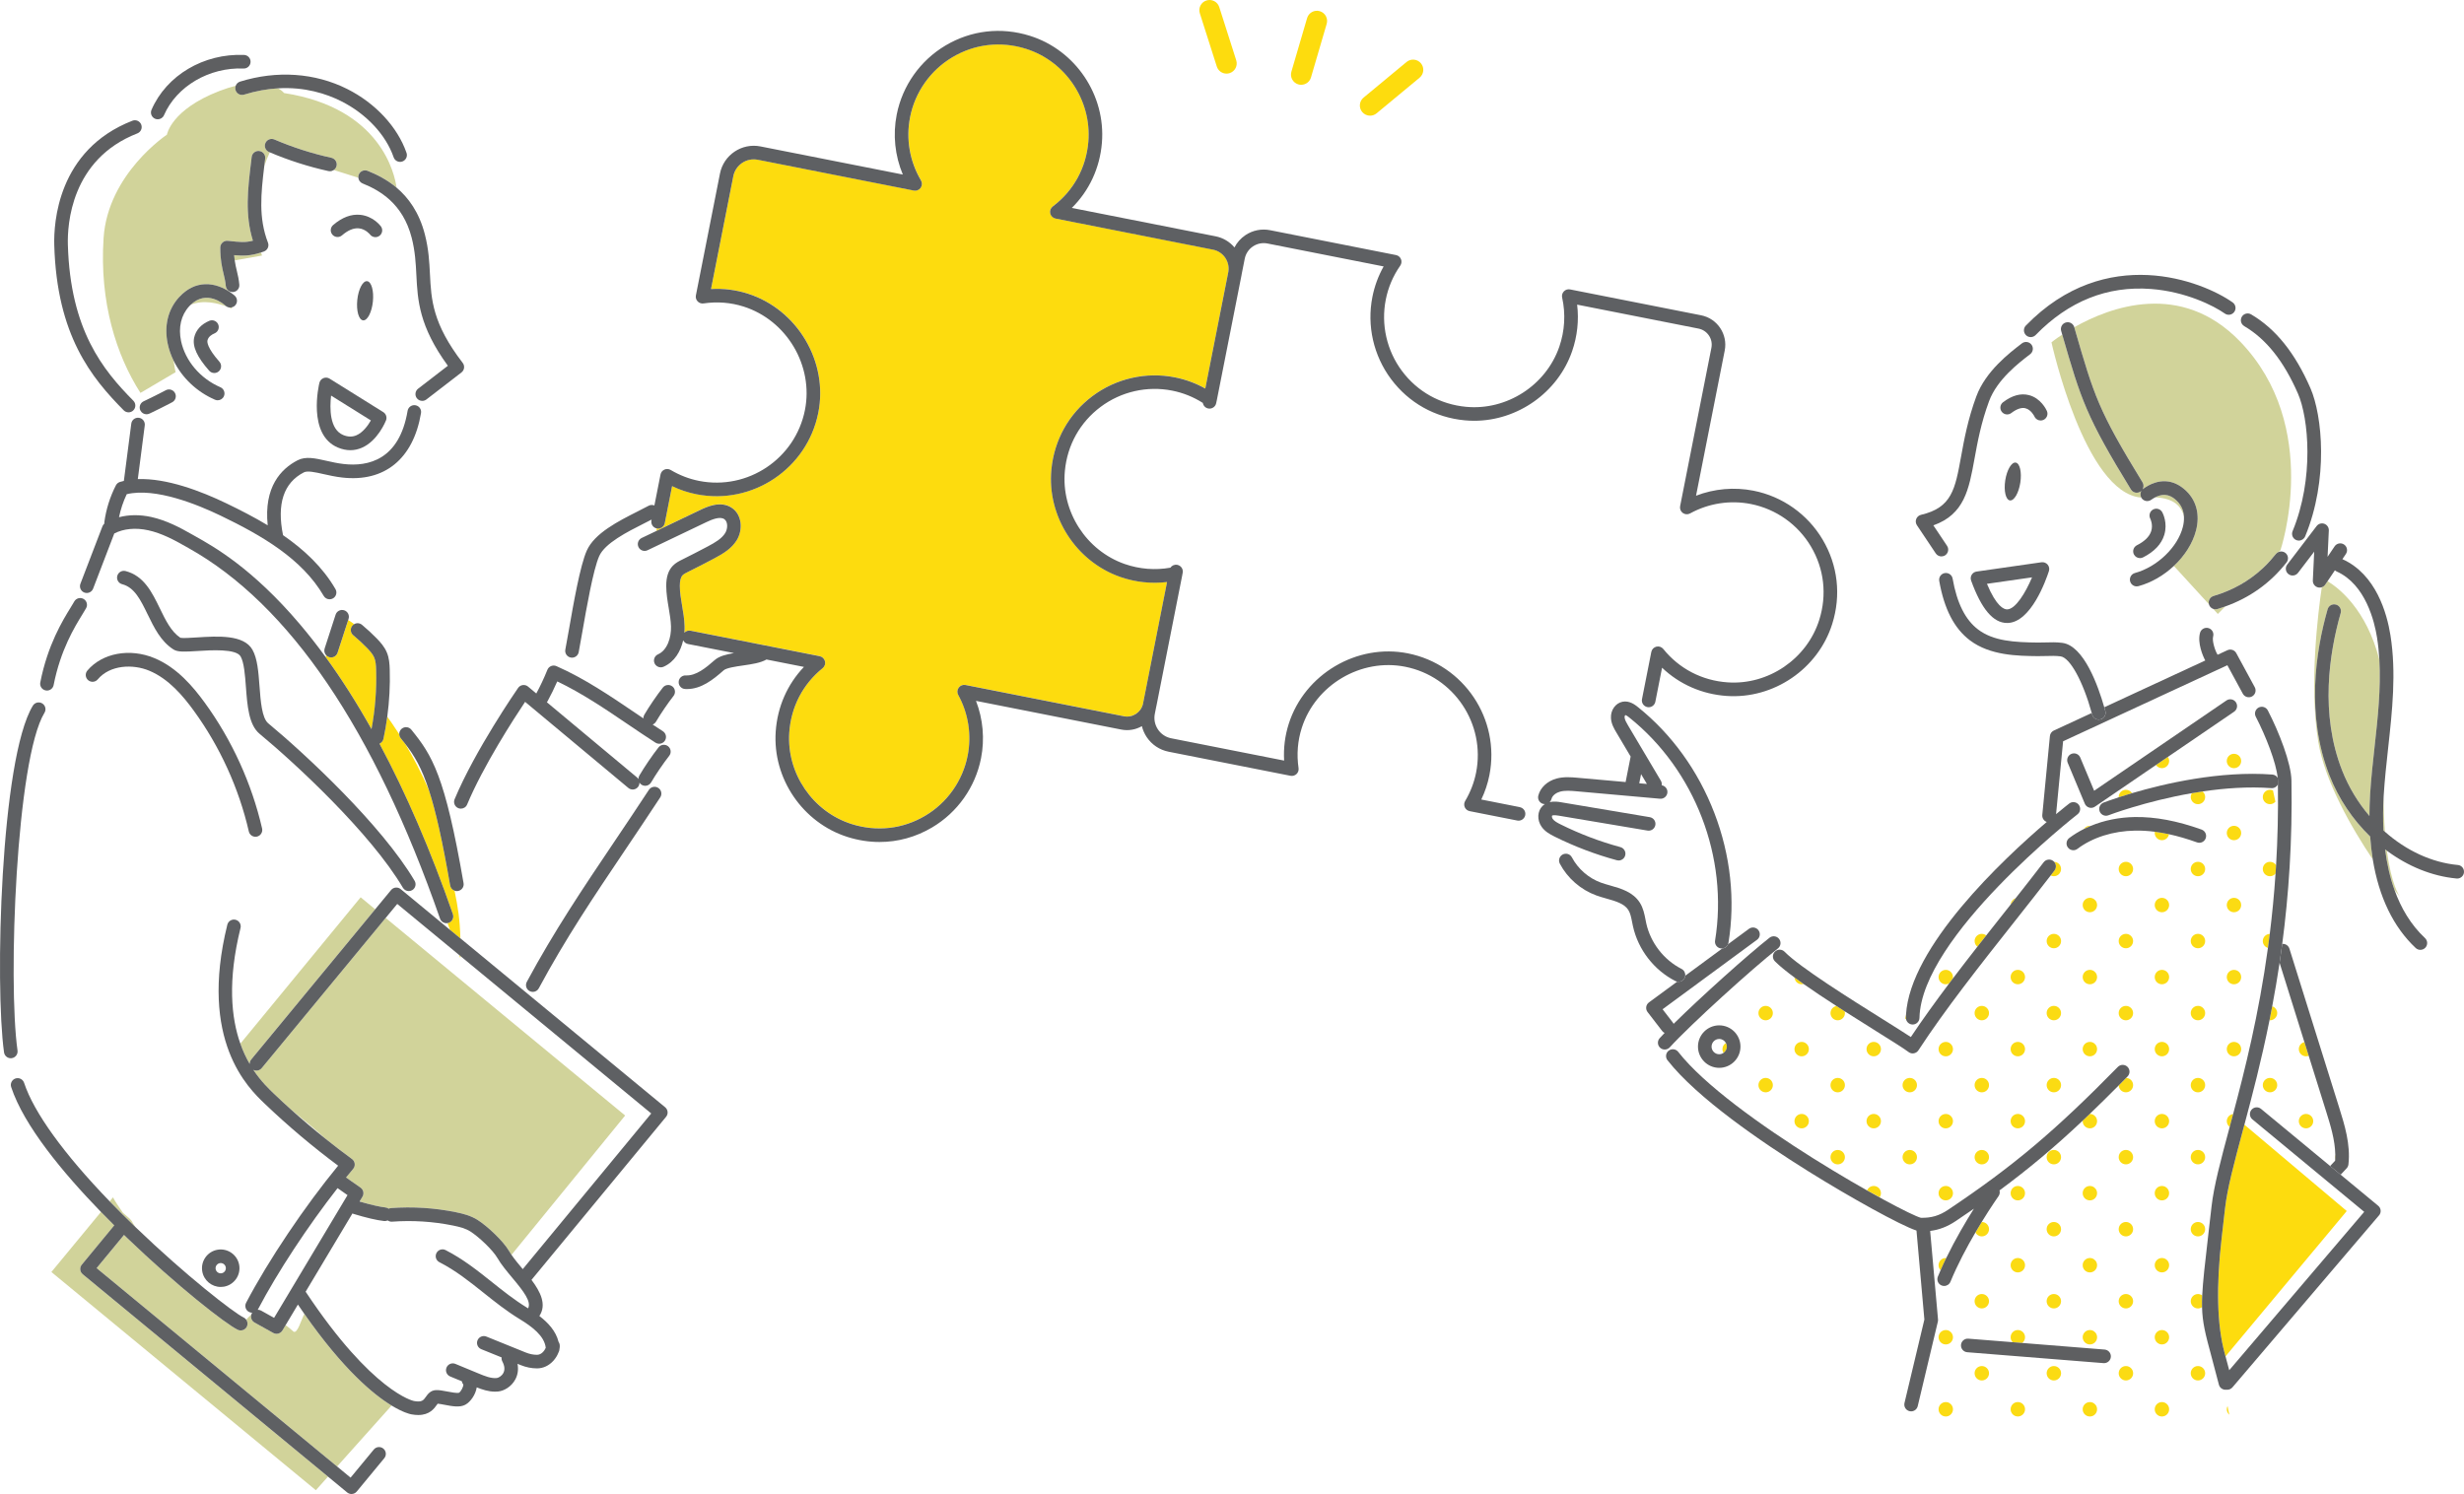 <svg width="437" height="265" viewBox="0 0 437 265" fill="none" xmlns="http://www.w3.org/2000/svg">
<g clip-path="url(#clip0_876_11178)">
<path d="M392.92 108.072C392.781 108.072 392.642 108.045 392.516 108L393.339 108.901L394.648 107.568C394.193 107.731 393.731 107.885 393.261 108.024C393.146 108.057 393.031 108.072 392.92 108.072Z" fill="#D1D39A"/>
<path d="M379.769 87.079C379.715 87.131 379.655 87.176 379.588 87.218C379.392 87.339 379.175 87.396 378.958 87.396C378.551 87.396 378.156 87.191 377.929 86.82C369.985 73.856 369.105 70.952 365.745 59.351C364.527 60.153 363.836 60.714 363.836 60.714C363.836 60.714 369.705 87.502 379.772 88.259C379.561 87.885 379.567 87.438 379.772 87.079H379.769Z" fill="#D1D39A"/>
<path d="M367.88 58.048L367.961 58.334C371.415 70.261 372.132 72.743 379.986 85.559C380.227 85.952 380.209 86.425 379.992 86.799C380.031 86.763 380.07 86.724 380.116 86.69C382.779 84.787 385.481 84.92 387.722 87.067C389.556 88.826 390.18 91.313 389.477 94.073C388.892 96.368 387.457 98.593 385.541 100.381L391.754 107.17C391.588 106.542 391.95 105.891 392.578 105.707C395.916 104.727 398.824 103.096 401.255 100.843L402.657 99.413C402.989 99.046 403.308 98.665 403.619 98.27C403.764 98.084 403.957 97.954 404.165 97.882L404.448 97.592C404.448 97.592 411.886 75.671 397.255 60.539C386.79 49.719 374.201 54.462 367.877 58.042L367.88 58.048Z" fill="#D1D39A"/>
<path d="M382.211 88.226C385.507 88.34 386.913 89.794 387.335 91.648C387.284 90.687 386.952 89.67 386.053 88.811C385.275 88.066 384.06 87.255 382.211 88.226Z" fill="#D1D39A"/>
<path d="M424.675 157.848C425.23 158.578 425.604 159.045 425.718 159.19C425.474 158.874 424.12 156.886 423.323 150.9C423.218 150.822 423.115 150.746 423.01 150.668C423.314 153.09 423.842 155.529 424.672 157.848H424.675Z" fill="#D1D39A"/>
<path d="M413.144 137.547C408.961 126.892 410.656 115.641 412.816 108.078C413 107.438 413.666 107.067 414.306 107.248C414.945 107.432 415.319 108.099 415.135 108.738C413.078 115.946 411.453 126.639 415.388 136.666C416.565 139.661 418.229 142.39 420.235 144.742C420.235 143.512 420.271 142.251 420.35 140.957C420.524 138.098 420.841 135.206 421.152 132.408C421.71 127.336 422.28 122.128 421.99 117.022C419.683 108.029 414.734 104.257 412.807 103.09L412.4 103.693C412.246 103.922 412.026 104.082 411.778 104.163C411.136 108.527 409.498 121.543 411.148 131.536C412.318 138.617 417.059 146.823 420.826 152.453C420.615 151.147 420.458 149.79 420.362 148.385C417.297 145.414 414.779 141.714 413.144 137.55V137.547Z" fill="#D1D39A"/>
<path d="M422.716 147.297C422.804 147.375 422.891 147.456 422.978 147.535C422.843 145.74 422.758 143.69 422.746 141.347C422.641 143.207 422.611 145.222 422.716 147.297Z" fill="#D1D39A"/>
<path d="M425.717 159.19C425.741 159.224 425.757 159.24 425.757 159.24C425.757 159.24 425.744 159.224 425.717 159.19Z" fill="#D1D39A"/>
<path d="M402.593 152.863C401.887 152.863 401.314 153.436 401.314 154.142C401.314 154.848 401.887 155.421 402.593 155.421C402.994 155.421 403.347 155.231 403.582 154.941C403.616 154.453 403.649 153.967 403.679 153.472C403.453 153.108 403.055 152.863 402.596 152.863H402.593Z" fill="#FBDB13"/>
<path d="M401.314 141.365C401.314 142.07 401.887 142.643 402.593 142.643C402.976 142.643 403.317 142.471 403.552 142.203C403.414 141.515 403.266 140.849 403.118 140.201C402.958 140.128 402.783 140.086 402.596 140.086C401.891 140.086 401.317 140.659 401.317 141.365H401.314Z" fill="#FBDB13"/>
<path d="M407.705 186.083C407.705 186.789 408.278 187.362 408.984 187.362C409.153 187.362 409.313 187.329 409.457 187.268L408.697 184.841C408.13 184.97 407.705 185.477 407.705 186.083Z" fill="#FBDB13"/>
<path d="M403.873 179.697C403.873 179.133 403.502 178.656 402.992 178.487C402.832 179.326 402.673 180.152 402.51 180.966C402.54 180.966 402.567 180.975 402.594 180.975C403.3 180.975 403.873 180.402 403.873 179.697Z" fill="#FBDB13"/>
<path d="M401.314 166.919C401.314 167.498 401.703 167.984 402.234 168.14C402.346 167.32 402.454 166.488 402.56 165.646C401.869 165.665 401.314 166.229 401.314 166.922V166.919Z" fill="#FBDB13"/>
<path d="M408.982 197.582C408.276 197.582 407.703 198.155 407.703 198.861C407.703 199.566 408.276 200.139 408.982 200.139C409.688 200.139 410.261 199.566 410.261 198.861C410.261 198.155 409.688 197.582 408.982 197.582Z" fill="#FBDB13"/>
<path d="M414.158 205.622C414.173 205.357 414.179 205.089 414.176 204.823C414.128 204.956 414.098 205.101 414.098 205.251C414.098 205.381 414.122 205.505 414.158 205.625V205.622Z" fill="#FBDB13"/>
<path d="M403.872 192.471C403.872 191.765 403.299 191.192 402.593 191.192C401.887 191.192 401.314 191.765 401.314 192.471C401.314 193.177 401.887 193.75 402.593 193.75C403.299 193.75 403.872 193.177 403.872 192.471Z" fill="#FBDB13"/>
<path d="M383.427 159.253C382.721 159.253 382.148 159.826 382.148 160.532C382.148 161.237 382.721 161.81 383.427 161.81C384.133 161.81 384.706 161.237 384.706 160.532C384.706 159.826 384.133 159.253 383.427 159.253Z" fill="#FBDB13"/>
<path d="M382.148 147.751C382.148 148.457 382.721 149.03 383.427 149.03C384.058 149.03 384.579 148.572 384.682 147.969C383.825 147.782 382.99 147.637 382.17 147.531C382.158 147.604 382.148 147.676 382.148 147.751Z" fill="#FBDB13"/>
<path d="M396.206 149.03C396.381 149.03 396.55 148.994 396.704 148.93C397.009 148.801 397.256 148.556 397.383 148.252C397.446 148.098 397.482 147.932 397.482 147.754C397.482 147.576 397.446 147.41 397.383 147.257C397.253 146.952 397.009 146.705 396.704 146.575C396.55 146.512 396.384 146.476 396.206 146.476C395.501 146.476 394.928 147.049 394.928 147.754C394.928 148.46 395.501 149.033 396.206 149.033V149.03Z" fill="#FBDB13"/>
<path d="M391.095 154.142C391.095 153.436 390.522 152.863 389.816 152.863C389.11 152.863 388.537 153.436 388.537 154.142C388.537 154.848 389.11 155.421 389.816 155.421C390.522 155.421 391.095 154.848 391.095 154.142Z" fill="#FBDB13"/>
<path d="M378.315 154.142C378.315 153.436 377.742 152.863 377.037 152.863C376.331 152.863 375.758 153.436 375.758 154.142C375.758 154.848 376.331 155.421 377.037 155.421C377.742 155.421 378.315 154.848 378.315 154.142Z" fill="#FBDB13"/>
<path d="M388.537 141.365C388.537 142.071 389.11 142.644 389.816 142.644C390.522 142.644 391.095 142.071 391.095 141.365C391.095 140.967 390.908 140.617 390.624 140.382C389.988 140.475 389.357 140.578 388.739 140.686C388.616 140.882 388.54 141.115 388.54 141.365H388.537Z" fill="#FBDB13"/>
<path d="M377.037 140.086C376.331 140.086 375.758 140.659 375.758 141.365C375.758 141.383 375.764 141.398 375.764 141.416C376.439 141.196 377.23 140.948 378.116 140.686C377.89 140.327 377.492 140.086 377.037 140.086Z" fill="#FBDB13"/>
<path d="M371.826 160.031C371.633 159.573 371.178 159.25 370.65 159.25C369.944 159.25 369.371 159.823 369.371 160.529C369.371 161.234 369.944 161.807 370.65 161.807C371.178 161.807 371.633 161.485 371.826 161.026C371.889 160.872 371.926 160.707 371.926 160.529C371.926 160.351 371.889 160.185 371.826 160.031Z" fill="#FBDB13"/>
<path d="M382.369 135.692C382.598 136.03 382.987 136.253 383.428 136.253C384.133 136.253 384.707 135.68 384.707 134.975C384.707 134.706 384.622 134.459 384.48 134.251L382.369 135.689V135.692Z" fill="#FBDB13"/>
<path d="M396.206 136.253C396.381 136.253 396.549 136.217 396.703 136.154C397.008 136.024 397.255 135.78 397.382 135.475C397.445 135.322 397.481 135.156 397.481 134.978C397.481 134.8 397.445 134.634 397.382 134.48C397.285 134.251 397.122 134.055 396.917 133.919C396.848 133.874 396.776 133.835 396.7 133.802C396.546 133.738 396.381 133.702 396.203 133.702C395.937 133.702 395.693 133.784 395.488 133.919C395.147 134.148 394.924 134.537 394.924 134.978C394.924 135.683 395.497 136.256 396.203 136.256L396.206 136.253Z" fill="#FBDB13"/>
<path d="M383.427 184.805C382.721 184.805 382.148 185.378 382.148 186.083C382.148 186.789 382.721 187.362 383.427 187.362C384.133 187.362 384.706 186.789 384.706 186.083C384.706 185.378 384.133 184.805 383.427 184.805Z" fill="#FBDB13"/>
<path d="M383.427 174.585C384.133 174.585 384.706 174.012 384.706 173.306C384.706 172.6 384.133 172.027 383.427 172.027C382.721 172.027 382.148 172.6 382.148 173.306C382.148 174.012 382.721 174.585 383.427 174.585Z" fill="#FBDB13"/>
<path d="M396.206 174.585C396.381 174.585 396.55 174.548 396.704 174.485C397.009 174.355 397.256 174.111 397.383 173.806C397.446 173.653 397.482 173.487 397.482 173.309C397.482 173.131 397.446 172.965 397.383 172.811C397.253 172.507 397.009 172.259 396.704 172.13C396.55 172.066 396.384 172.03 396.206 172.03C395.501 172.03 394.928 172.603 394.928 173.309C394.928 174.015 395.501 174.588 396.206 174.588V174.585Z" fill="#FBDB13"/>
<path d="M389.816 180.972C390.522 180.972 391.095 180.399 391.095 179.694C391.095 178.988 390.522 178.415 389.816 178.415C389.11 178.415 388.537 178.988 388.537 179.694C388.537 180.399 389.11 180.972 389.816 180.972Z" fill="#FBDB13"/>
<path d="M377.037 178.418C376.331 178.418 375.758 178.991 375.758 179.697C375.758 180.402 376.331 180.975 377.037 180.975C377.742 180.975 378.315 180.402 378.315 179.697C378.315 178.991 377.742 178.418 377.037 178.418Z" fill="#FBDB13"/>
<path d="M389.816 168.195C390.522 168.195 391.095 167.622 391.095 166.916C391.095 166.211 390.522 165.638 389.816 165.638C389.11 165.638 388.537 166.211 388.537 166.916C388.537 167.622 389.11 168.195 389.816 168.195Z" fill="#FBDB13"/>
<path d="M377.037 165.641C376.331 165.641 375.758 166.214 375.758 166.919C375.758 167.625 376.331 168.198 377.037 168.198C377.742 168.198 378.315 167.625 378.315 166.919C378.315 166.214 377.742 165.641 377.037 165.641Z" fill="#FBDB13"/>
<path d="M370.65 172.027C369.944 172.027 369.371 172.6 369.371 173.306C369.371 174.012 369.944 174.585 370.65 174.585C371.178 174.585 371.633 174.262 371.826 173.804C371.889 173.65 371.926 173.484 371.926 173.306C371.926 173.128 371.889 172.962 371.826 172.808C371.633 172.35 371.178 172.027 370.65 172.027Z" fill="#FBDB13"/>
<path d="M396.206 161.807C396.381 161.807 396.55 161.771 396.704 161.708C397.009 161.578 397.256 161.334 397.383 161.029C397.446 160.875 397.482 160.709 397.482 160.532C397.482 160.354 397.446 160.188 397.383 160.034C397.253 159.729 397.009 159.482 396.704 159.352C396.55 159.289 396.384 159.253 396.206 159.253C395.501 159.253 394.928 159.826 394.928 160.532C394.928 161.237 395.501 161.81 396.206 161.81V161.807Z" fill="#FBDB13"/>
<path d="M383.427 210.359C382.721 210.359 382.148 210.932 382.148 211.638C382.148 211.991 382.29 212.31 382.522 212.543C382.755 212.775 383.074 212.917 383.427 212.917C383.78 212.917 384.1 212.775 384.329 212.543C384.561 212.31 384.703 211.991 384.703 211.638C384.703 210.932 384.13 210.359 383.424 210.359H383.427Z" fill="#FBDB13"/>
<path d="M383.427 200.139C384.133 200.139 384.706 199.566 384.706 198.861C384.706 198.155 384.133 197.582 383.427 197.582C382.721 197.582 382.148 198.155 382.148 198.861C382.148 199.566 382.721 200.139 383.427 200.139Z" fill="#FBDB13"/>
<path d="M394.928 198.861C394.928 199.283 395.136 199.657 395.453 199.89C395.652 199.148 395.857 198.382 396.065 197.598C395.425 197.67 394.928 198.204 394.928 198.861Z" fill="#FBDB13"/>
<path d="M391.095 205.248C391.095 204.543 390.522 203.97 389.816 203.97C389.11 203.97 388.537 204.543 388.537 205.248C388.537 205.954 389.11 206.527 389.816 206.527C390.522 206.527 391.095 205.954 391.095 205.248Z" fill="#FBDB13"/>
<path d="M378.315 205.248C378.315 204.543 377.742 203.97 377.037 203.97C376.331 203.97 375.758 204.543 375.758 205.248C375.758 205.954 376.331 206.527 377.037 206.527C377.742 206.527 378.315 205.954 378.315 205.248Z" fill="#FBDB13"/>
<path d="M389.816 191.195C389.11 191.195 388.537 191.768 388.537 192.474C388.537 193.18 389.11 193.753 389.816 193.753C390.522 193.753 391.095 193.18 391.095 192.474C391.095 191.768 390.522 191.195 389.816 191.195Z" fill="#FBDB13"/>
<path d="M377.037 193.749C377.743 193.749 378.316 193.176 378.316 192.471C378.316 191.765 377.767 191.219 377.083 191.198C376.639 191.651 376.202 192.094 375.768 192.531C375.798 193.21 376.353 193.749 377.04 193.749H377.037Z" fill="#FBDB13"/>
<path d="M371.826 211.14C371.633 210.682 371.178 210.359 370.65 210.359C369.944 210.359 369.371 210.932 369.371 211.638C369.371 211.991 369.513 212.31 369.745 212.543C369.977 212.775 370.297 212.917 370.65 212.917C371.003 212.917 371.322 212.775 371.552 212.543C371.666 212.428 371.76 212.289 371.826 212.136C371.889 211.982 371.926 211.816 371.926 211.638C371.926 211.46 371.889 211.294 371.826 211.14Z" fill="#FBDB13"/>
<path d="M396.206 187.362C396.381 187.362 396.55 187.326 396.704 187.262C397.009 187.133 397.256 186.888 397.383 186.584C397.446 186.43 397.482 186.264 397.482 186.086C397.482 185.908 397.446 185.742 397.383 185.589C397.253 185.284 397.009 185.037 396.704 184.907C396.55 184.844 396.384 184.808 396.206 184.808C395.501 184.808 394.928 185.381 394.928 186.086C394.928 186.792 395.501 187.365 396.206 187.365V187.362Z" fill="#FBDB13"/>
<path d="M383.427 235.914C382.721 235.914 382.148 236.487 382.148 237.193C382.148 237.28 382.158 237.368 382.176 237.449C382.26 237.865 382.547 238.206 382.93 238.369C383.083 238.432 383.249 238.468 383.427 238.468C383.605 238.468 383.771 238.432 383.925 238.369C384.308 238.206 384.594 237.865 384.679 237.449C384.697 237.365 384.706 237.28 384.706 237.193C384.706 236.487 384.133 235.914 383.427 235.914Z" fill="#FBDB13"/>
<path d="M383.427 225.691C384.133 225.691 384.706 225.118 384.706 224.412C384.706 223.707 384.133 223.134 383.427 223.134C382.721 223.134 382.148 223.707 382.148 224.412C382.148 225.118 382.721 225.691 383.427 225.691Z" fill="#FBDB13"/>
<path d="M390.578 229.784C390.364 229.624 390.104 229.527 389.818 229.527C389.112 229.527 388.539 230.1 388.539 230.806C388.539 231.512 389.112 232.085 389.818 232.085C390.089 232.085 390.343 231.997 390.548 231.852C390.533 231.213 390.545 230.535 390.578 229.787V229.784Z" fill="#FBDB13"/>
<path d="M377.037 229.523C376.331 229.523 375.758 230.096 375.758 230.802C375.758 231.508 376.331 232.081 377.037 232.081C377.742 232.081 378.315 231.508 378.315 230.802C378.315 230.096 377.742 229.523 377.037 229.523Z" fill="#FBDB13"/>
<path d="M388.537 218.026C388.537 218.731 389.11 219.304 389.816 219.304C390.522 219.304 391.095 218.731 391.095 218.026C391.095 217.32 390.522 216.747 389.816 216.747C389.11 216.747 388.537 217.32 388.537 218.026Z" fill="#FBDB13"/>
<path d="M377.037 216.747C376.331 216.747 375.758 217.32 375.758 218.026C375.758 218.731 376.331 219.304 377.037 219.304C377.742 219.304 378.315 218.731 378.315 218.026C378.315 217.32 377.742 216.747 377.037 216.747Z" fill="#FBDB13"/>
<path d="M370.65 235.914C369.944 235.914 369.371 236.487 369.371 237.193C369.371 237.28 369.38 237.368 369.398 237.449C369.483 237.865 369.769 238.206 370.152 238.369C370.306 238.432 370.472 238.468 370.65 238.468C370.828 238.468 370.994 238.432 371.147 238.369C371.452 238.239 371.699 237.995 371.826 237.69C371.859 237.615 371.883 237.533 371.901 237.449C371.92 237.365 371.929 237.28 371.929 237.193C371.929 237.018 371.892 236.849 371.829 236.695C371.636 236.237 371.181 235.914 370.653 235.914H370.65Z" fill="#FBDB13"/>
<path d="M370.65 223.137C369.944 223.137 369.371 223.71 369.371 224.415C369.371 225.121 369.944 225.694 370.65 225.694C371.178 225.694 371.633 225.371 371.826 224.913C371.889 224.759 371.926 224.593 371.926 224.415C371.926 224.237 371.889 224.072 371.826 223.918C371.633 223.459 371.178 223.137 370.65 223.137Z" fill="#FBDB13"/>
<path d="M383.427 248.691C382.721 248.691 382.148 249.264 382.148 249.97C382.148 250.676 382.721 251.249 383.427 251.249C384.133 251.249 384.706 250.676 384.706 249.97C384.706 249.264 384.133 248.691 383.427 248.691Z" fill="#FBDB13"/>
<path d="M395.386 250.941C395.263 250.462 395.157 249.946 395.07 249.397C394.982 249.569 394.928 249.762 394.928 249.967C394.928 250.359 395.109 250.706 395.386 250.938V250.941Z" fill="#FBDB13"/>
<path d="M388.537 243.579C388.537 244.285 389.11 244.858 389.816 244.858C390.522 244.858 391.095 244.285 391.095 243.579C391.095 242.874 390.522 242.301 389.816 242.301C389.11 242.301 388.537 242.874 388.537 243.579Z" fill="#FBDB13"/>
<path d="M375.762 243.579C375.762 244.285 376.335 244.858 377.04 244.858C377.746 244.858 378.319 244.285 378.319 243.579C378.319 242.874 377.746 242.301 377.04 242.301C376.335 242.301 375.762 242.874 375.762 243.579Z" fill="#FBDB13"/>
<path d="M370.65 248.691C369.944 248.691 369.371 249.264 369.371 249.97C369.371 250.676 369.944 251.249 370.65 251.249C371.178 251.249 371.633 250.926 371.826 250.468C371.889 250.314 371.926 250.148 371.926 249.97C371.926 249.792 371.889 249.626 371.826 249.472C371.633 249.014 371.178 248.691 370.65 248.691Z" fill="#FBDB13"/>
<path d="M356.604 160.42C356.893 160.052 357.183 159.684 357.469 159.322C356.996 159.479 356.649 159.904 356.604 160.42Z" fill="#FBDB13"/>
<path d="M370.791 146.488C370.743 146.482 370.698 146.473 370.646 146.473C370.206 146.473 369.817 146.696 369.588 147.037C369.98 146.841 370.381 146.657 370.791 146.488Z" fill="#FBDB13"/>
<path d="M364.366 154.398C364.143 154.688 363.914 154.986 363.688 155.279C363.859 155.366 364.052 155.42 364.258 155.42C364.963 155.42 365.536 154.847 365.536 154.142C365.536 153.436 364.993 152.899 364.315 152.869C364.689 153.291 364.725 153.934 364.366 154.398Z" fill="#FBDB13"/>
<path d="M357.871 184.805C357.165 184.805 356.592 185.378 356.592 186.083C356.592 186.789 357.165 187.362 357.871 187.362C358.576 187.362 359.149 186.789 359.149 186.083C359.149 185.378 358.576 184.805 357.871 184.805Z" fill="#FBDB13"/>
<path d="M357.871 174.585C358.576 174.585 359.149 174.012 359.149 173.306C359.149 172.6 358.576 172.027 357.871 172.027C357.165 172.027 356.592 172.6 356.592 173.306C356.592 174.012 357.165 174.585 357.871 174.585Z" fill="#FBDB13"/>
<path d="M364.257 180.972C364.963 180.972 365.536 180.399 365.536 179.694C365.536 178.988 364.963 178.415 364.257 178.415C363.552 178.415 362.979 178.988 362.979 179.694C362.979 180.399 363.552 180.972 364.257 180.972Z" fill="#FBDB13"/>
<path d="M352.759 179.697C352.759 178.991 352.186 178.418 351.48 178.418C350.774 178.418 350.201 178.991 350.201 179.697C350.201 180.402 350.774 180.975 351.48 180.975C352.186 180.975 352.759 180.402 352.759 179.697Z" fill="#FBDB13"/>
<path d="M362.982 166.919C362.982 167.625 363.555 168.198 364.261 168.198C364.967 168.198 365.54 167.625 365.54 166.919C365.54 166.214 364.967 165.641 364.261 165.641C363.555 165.641 362.982 166.214 362.982 166.919Z" fill="#FBDB13"/>
<path d="M351.482 165.641C350.776 165.641 350.203 166.214 350.203 166.919C350.203 167.326 350.396 167.685 350.695 167.92C351.216 167.251 351.741 166.585 352.266 165.918C352.049 165.749 351.78 165.644 351.482 165.644V165.641Z" fill="#FBDB13"/>
<path d="M345.806 185.025C345.601 184.886 345.357 184.808 345.091 184.808C344.386 184.808 343.812 185.381 343.812 186.086C343.812 186.792 344.386 187.365 345.091 187.365C345.357 187.365 345.601 187.283 345.806 187.148C346.147 186.919 346.37 186.53 346.37 186.089C346.37 185.649 346.147 185.26 345.806 185.031V185.025Z" fill="#FBDB13"/>
<path d="M346.343 173.562C346.361 173.481 346.37 173.393 346.37 173.306C346.37 172.866 346.147 172.477 345.806 172.247C345.601 172.109 345.357 172.03 345.091 172.03C344.386 172.03 343.812 172.603 343.812 173.309C343.812 174.015 344.386 174.588 345.091 174.588C345.308 174.588 345.507 174.527 345.685 174.434C345.903 174.144 346.123 173.855 346.343 173.565V173.562Z" fill="#FBDB13"/>
<path d="M357.871 210.359C357.165 210.359 356.592 210.932 356.592 211.638C356.592 211.991 356.734 212.31 356.966 212.543C357.198 212.775 357.518 212.917 357.871 212.917C358.223 212.917 358.543 212.775 358.772 212.543C359.005 212.31 359.146 211.991 359.146 211.638C359.146 210.932 358.573 210.359 357.868 210.359H357.871Z" fill="#FBDB13"/>
<path d="M357.871 197.582C357.165 197.582 356.592 198.155 356.592 198.861C356.592 199.566 357.165 200.139 357.871 200.139C358.576 200.139 359.149 199.566 359.149 198.861C359.149 198.155 358.576 197.582 357.871 197.582Z" fill="#FBDB13"/>
<path d="M369.38 198.776C369.38 198.803 369.371 198.831 369.371 198.861C369.371 199.566 369.944 200.139 370.65 200.139C371.178 200.139 371.633 199.817 371.826 199.358C371.889 199.204 371.926 199.039 371.926 198.861C371.926 198.683 371.889 198.517 371.826 198.363C371.633 197.905 371.178 197.582 370.65 197.582C370.644 197.582 370.641 197.582 370.635 197.582C370.213 197.986 369.796 198.384 369.38 198.773V198.776Z" fill="#FBDB13"/>
<path d="M365.536 205.248C365.536 204.543 364.963 203.97 364.257 203.97C363.552 203.97 362.979 204.543 362.979 205.248C362.979 205.954 363.552 206.527 364.257 206.527C364.963 206.527 365.536 205.954 365.536 205.248Z" fill="#FBDB13"/>
<path d="M351.482 203.973C350.776 203.973 350.203 204.546 350.203 205.251C350.203 205.957 350.776 206.53 351.482 206.53C352.188 206.53 352.761 205.957 352.761 205.251C352.761 204.546 352.188 203.973 351.482 203.973Z" fill="#FBDB13"/>
<path d="M362.982 192.471C362.982 193.177 363.555 193.75 364.261 193.75C364.967 193.75 365.54 193.177 365.54 192.471C365.54 191.765 364.967 191.192 364.261 191.192C363.555 191.192 362.982 191.765 362.982 192.471Z" fill="#FBDB13"/>
<path d="M351.482 191.195C350.776 191.195 350.203 191.768 350.203 192.474C350.203 193.18 350.776 193.753 351.482 193.753C352.188 193.753 352.761 193.18 352.761 192.474C352.761 191.768 352.188 191.195 351.482 191.195Z" fill="#FBDB13"/>
<path d="M370.65 187.362C371.178 187.362 371.633 187.039 371.826 186.581C371.889 186.427 371.926 186.261 371.926 186.083C371.926 185.905 371.889 185.74 371.826 185.586C371.633 185.127 371.178 184.805 370.65 184.805C369.944 184.805 369.371 185.378 369.371 186.083C369.371 186.789 369.944 187.362 370.65 187.362Z" fill="#FBDB13"/>
<path d="M357.871 223.137C357.165 223.137 356.592 223.71 356.592 224.415C356.592 225.121 357.165 225.694 357.871 225.694C358.576 225.694 359.149 225.121 359.149 224.415C359.149 223.71 358.576 223.137 357.871 223.137Z" fill="#FBDB13"/>
<path d="M365.536 230.802C365.536 230.096 364.963 229.523 364.257 229.523C363.552 229.523 362.979 230.096 362.979 230.802C362.979 231.508 363.552 232.081 364.257 232.081C364.963 232.081 365.536 231.508 365.536 230.802Z" fill="#FBDB13"/>
<path d="M352.759 230.802C352.759 230.096 352.186 229.523 351.48 229.523C350.774 229.523 350.201 230.096 350.201 230.802C350.201 231.508 350.774 232.081 351.48 232.081C352.186 232.081 352.759 231.508 352.759 230.802Z" fill="#FBDB13"/>
<path d="M364.257 216.747C363.552 216.747 362.979 217.32 362.979 218.026C362.979 218.731 363.552 219.304 364.257 219.304C364.963 219.304 365.536 218.731 365.536 218.026C365.536 217.32 364.963 216.747 364.257 216.747Z" fill="#FBDB13"/>
<path d="M351.483 219.304C352.188 219.304 352.761 218.731 352.761 218.026C352.761 217.32 352.188 216.747 351.483 216.747C351.48 216.747 351.477 216.747 351.47 216.747C351.112 217.332 350.738 217.953 350.352 218.611C350.566 219.018 350.988 219.301 351.48 219.301L351.483 219.304Z" fill="#FBDB13"/>
<path d="M345.806 236.131C345.601 235.992 345.357 235.914 345.091 235.914C344.386 235.914 343.812 236.487 343.812 237.193C343.812 237.28 343.822 237.368 343.84 237.449C343.924 237.865 344.211 238.206 344.594 238.369C344.747 238.432 344.913 238.468 345.091 238.468C345.269 238.468 345.435 238.432 345.589 238.369C345.664 238.336 345.737 238.296 345.806 238.251C346.077 238.067 346.277 237.781 346.343 237.449C346.361 237.365 346.37 237.28 346.37 237.193C346.37 236.752 346.147 236.363 345.806 236.134V236.131Z" fill="#FBDB13"/>
<path d="M345.176 223.146C345.149 223.146 345.121 223.137 345.091 223.137C344.386 223.137 343.812 223.71 343.812 224.415C343.812 224.762 343.951 225.076 344.174 225.305C344.494 224.578 344.829 223.857 345.173 223.146H345.176Z" fill="#FBDB13"/>
<path d="M356.592 249.967C356.592 250.673 357.165 251.246 357.871 251.246C358.576 251.246 359.149 250.673 359.149 249.967C359.149 249.261 358.576 248.688 357.871 248.688C357.165 248.688 356.592 249.261 356.592 249.967Z" fill="#FBDB13"/>
<path d="M362.982 243.579C362.982 244.285 363.555 244.858 364.261 244.858C364.967 244.858 365.54 244.285 365.54 243.579C365.54 242.874 364.967 242.301 364.261 242.301C363.555 242.301 362.982 242.874 362.982 243.579Z" fill="#FBDB13"/>
<path d="M350.203 243.579C350.203 244.285 350.776 244.858 351.482 244.858C352.188 244.858 352.761 244.285 352.761 243.579C352.761 242.874 352.188 242.301 351.482 242.301C350.776 242.301 350.203 242.874 350.203 243.579Z" fill="#FBDB13"/>
<path d="M345.806 248.909C345.601 248.77 345.357 248.691 345.091 248.691C344.386 248.691 343.812 249.264 343.812 249.97C343.812 250.676 344.386 251.249 345.091 251.249C345.357 251.249 345.601 251.167 345.806 251.032C346.147 250.802 346.37 250.413 346.37 249.973C346.37 249.533 346.147 249.144 345.806 248.915V248.909Z" fill="#FBDB13"/>
<path d="M358.637 238.206C358.881 238.022 359.059 237.757 359.122 237.446C359.14 237.362 359.149 237.277 359.149 237.19C359.149 236.484 358.576 235.911 357.871 235.911C357.165 235.911 356.592 236.484 356.592 237.19C356.592 237.277 356.601 237.365 356.619 237.446C356.667 237.684 356.785 237.898 356.948 238.07L358.637 238.206Z" fill="#FBDB13"/>
<path d="M338.037 179.974L337.871 180.658C337.925 180.706 337.986 180.749 338.046 180.788C338.025 180.691 338.01 180.595 338.013 180.489C338.016 180.317 338.028 180.146 338.037 179.974Z" fill="#FBDB13"/>
<path d="M324.646 179.696C324.646 180.402 325.22 180.975 325.925 180.975C326.631 180.975 327.204 180.402 327.204 179.696C327.204 179.584 327.186 179.479 327.159 179.373C326.673 179.063 326.188 178.752 325.705 178.438C325.105 178.544 324.649 179.066 324.649 179.693L324.646 179.696Z" fill="#FBDB13"/>
<path d="M332.314 210.359C331.783 210.359 331.328 210.685 331.135 211.147C331.946 211.572 332.691 211.973 333.373 212.35C333.511 212.145 333.59 211.9 333.59 211.635C333.59 210.929 333.017 210.356 332.311 210.356L332.314 210.359Z" fill="#FBDB13"/>
<path d="M332.314 200.139C333.02 200.139 333.593 199.566 333.593 198.861C333.593 198.155 333.02 197.582 332.314 197.582C331.608 197.582 331.035 198.155 331.035 198.861C331.035 199.566 331.608 200.139 332.314 200.139Z" fill="#FBDB13"/>
<path d="M345.091 200.139C345.357 200.139 345.601 200.058 345.806 199.922C346.147 199.693 346.37 199.304 346.37 198.864C346.37 198.423 346.147 198.034 345.806 197.805C345.601 197.666 345.357 197.588 345.091 197.588C344.386 197.588 343.812 198.161 343.812 198.867C343.812 199.572 344.386 200.145 345.091 200.145V200.139Z" fill="#FBDB13"/>
<path d="M338.705 203.973C337.999 203.973 337.426 204.546 337.426 205.251C337.426 205.957 337.999 206.53 338.705 206.53C339.41 206.53 339.983 205.957 339.983 205.251C339.983 204.546 339.41 203.973 338.705 203.973Z" fill="#FBDB13"/>
<path d="M325.925 203.973C325.22 203.973 324.646 204.546 324.646 205.251C324.646 205.957 325.22 206.53 325.925 206.53C326.631 206.53 327.204 205.957 327.204 205.251C327.204 204.546 326.631 203.973 325.925 203.973Z" fill="#FBDB13"/>
<path d="M338.705 191.195C337.999 191.195 337.426 191.768 337.426 192.474C337.426 193.18 337.999 193.753 338.705 193.753C339.41 193.753 339.983 193.18 339.983 192.474C339.983 191.768 339.41 191.195 338.705 191.195Z" fill="#FBDB13"/>
<path d="M325.925 191.195C325.22 191.195 324.646 191.768 324.646 192.474C324.646 193.18 325.22 193.753 325.925 193.753C326.631 193.753 327.204 193.18 327.204 192.474C327.204 191.768 326.631 191.195 325.925 191.195Z" fill="#FBDB13"/>
<path d="M320.032 197.682C319.878 197.618 319.713 197.582 319.535 197.582C318.829 197.582 318.256 198.155 318.256 198.861C318.256 199.566 318.829 200.139 319.535 200.139C319.71 200.139 319.878 200.103 320.032 200.04C320.337 199.91 320.584 199.666 320.711 199.361C320.774 199.207 320.81 199.042 320.81 198.864C320.81 198.686 320.774 198.52 320.711 198.366C320.581 198.062 320.337 197.814 320.032 197.685V197.682Z" fill="#FBDB13"/>
<path d="M332.314 187.362C333.02 187.362 333.593 186.789 333.593 186.083C333.593 185.378 333.02 184.805 332.314 184.805C331.608 184.805 331.035 185.378 331.035 186.083C331.035 186.789 331.608 187.362 332.314 187.362Z" fill="#FBDB13"/>
<path d="M344.186 212.54C344.419 212.772 344.738 212.914 345.091 212.914C345.357 212.914 345.601 212.832 345.806 212.697C345.875 212.651 345.939 212.597 345.996 212.54C346.228 212.307 346.37 211.988 346.37 211.635C346.37 211.195 346.147 210.806 345.806 210.577C345.601 210.438 345.357 210.359 345.091 210.359C344.386 210.359 343.812 210.932 343.812 211.638C343.812 211.991 343.954 212.31 344.186 212.543V212.54Z" fill="#FBDB13"/>
<path d="M305.48 186.084C305.48 186.331 305.553 186.56 305.677 186.756C306.032 186.512 306.268 186.102 306.268 185.637C306.268 185.402 306.201 185.185 306.099 184.995C305.731 185.218 305.483 185.622 305.483 186.084H305.48Z" fill="#FBDB13"/>
<path d="M318.266 173.382C318.305 174.051 318.857 174.582 319.535 174.582C319.65 174.582 319.762 174.561 319.867 174.534C319.306 174.139 318.769 173.756 318.266 173.382Z" fill="#FBDB13"/>
<path d="M314.425 179.697C314.425 178.991 313.852 178.418 313.146 178.418C312.44 178.418 311.867 178.991 311.867 179.697C311.867 180.402 312.44 180.975 313.146 180.975C313.852 180.975 314.425 180.402 314.425 179.697Z" fill="#FBDB13"/>
<path d="M311.867 192.471C311.867 193.177 312.44 193.75 313.146 193.75C313.852 193.75 314.425 193.177 314.425 192.471C314.425 191.765 313.852 191.192 313.146 191.192C312.44 191.192 311.867 191.765 311.867 192.471Z" fill="#FBDB13"/>
<path d="M319.535 187.362C319.71 187.362 319.878 187.326 320.032 187.262C320.337 187.133 320.584 186.888 320.711 186.584C320.774 186.43 320.81 186.264 320.81 186.086C320.81 185.908 320.774 185.742 320.711 185.589C320.581 185.284 320.337 185.037 320.032 184.907C319.878 184.844 319.713 184.808 319.535 184.808C318.829 184.808 318.256 185.381 318.256 186.086C318.256 186.792 318.829 187.365 319.535 187.365V187.362Z" fill="#FBDB13"/>
<path d="M416.206 214.802L398.056 199.491C397.95 199.889 397.841 200.287 397.739 200.673C396.219 206.34 395.018 210.815 394.623 214.301C394.406 216.219 394.21 217.926 394.032 219.458C393.027 228.161 393.196 234.998 394.539 239.97C394.593 240.169 394.648 240.374 394.705 240.585L416.206 214.802Z" fill="#FDDC0E"/>
<path d="M129.771 90.048C131.662 91.29 131.765 94.022 130.679 95.793C129.744 97.315 128.248 98.196 126.671 99.037C125.154 99.846 123.6 100.645 122.047 101.414C121.655 101.607 121.29 101.791 121.07 102.014C120.738 102.355 120.572 102.991 120.575 103.908C120.578 105.063 120.774 106.218 120.983 107.439C121.179 108.6 121.384 109.8 121.42 111.037C121.432 111.414 121.417 111.809 121.381 112.213C121.655 111.923 122.068 111.775 122.487 111.857L145.382 116.377C145.84 116.468 146.208 116.818 146.32 117.273C146.431 117.728 146.271 118.208 145.906 118.5C142.405 121.323 140.303 125.373 139.986 129.905C139.482 137.137 144.142 143.973 151.064 146.157C155.5 147.556 160.124 147.034 164.087 144.685C167.995 142.369 170.743 138.485 171.623 134.031C172.347 130.361 171.756 126.531 169.953 123.25C169.726 122.84 169.76 122.336 170.037 121.956C170.315 121.576 170.785 121.395 171.243 121.486L199.328 127.032C200.857 127.333 202.347 126.368 202.712 124.866L206.986 103.223C204.214 103.558 201.388 103.256 198.722 102.33C190.844 99.601 185.693 91.601 186.471 83.308C186.966 78.021 189.565 73.374 193.788 70.223C197.953 67.114 203.264 65.907 208.361 66.915C210.27 67.292 212.082 67.958 213.768 68.905L217.861 48.184C218.154 46.369 216.956 44.629 215.138 44.27L187.21 38.755C186.742 38.661 186.374 38.305 186.269 37.841C186.163 37.376 186.338 36.894 186.718 36.607C190.41 33.821 192.651 29.744 193.031 25.124C193.637 17.772 188.971 10.839 181.938 8.634C177.508 7.247 172.89 7.778 168.933 10.127C165.034 12.446 162.292 16.324 161.411 20.772C160.651 24.611 161.339 28.598 163.348 31.99C163.589 32.401 163.568 32.913 163.293 33.302C163.019 33.691 162.542 33.881 162.075 33.788L134.407 28.323C132.407 27.928 130.459 29.234 130.064 31.233L126.11 51.251C128.335 51.125 130.522 51.399 132.633 52.072C141.44 54.879 146.932 64.158 145.131 73.199C143.153 83.133 133.46 89.616 123.525 87.653C122.038 87.361 120.59 86.878 119.203 86.215L117.909 92.771C117.78 93.425 117.146 93.85 116.492 93.721L116.404 94.164L124.225 90.425C125.289 89.915 127.78 88.724 129.777 90.039L129.771 90.048Z" fill="#FDDC0E"/>
<path d="M53.974 233.053C53.35 234.319 52.75 236.548 52.078 236.21C51.613 235.782 51.133 235.393 50.654 235.034L50.081 235.993C49.855 236.37 49.457 236.581 49.043 236.581C48.844 236.581 48.642 236.533 48.455 236.427L45.126 234.569C44.634 234.295 44.414 233.728 44.553 233.209C44.538 233.218 44.52 233.224 44.504 233.236C44.136 233.559 43.871 233.84 43.672 234.078C43.919 234.422 43.983 234.88 43.793 235.29C43.587 235.73 43.153 235.987 42.698 235.987C42.526 235.987 42.354 235.951 42.188 235.875C40.065 234.886 31.361 228.047 22.554 219.588C22.37 219.41 22.183 219.229 21.996 219.048L17.141 224.931L59.783 260.115L69.449 249.31C66.207 247.338 60.884 242.92 53.974 233.053Z" fill="#D1D39A"/>
<path d="M24.031 217.66C23.745 217.253 23.516 216.894 23.368 216.602C22.867 215.851 21.869 215.353 21.619 214.853C21.046 213.993 20.473 213.215 20.041 212.377L19.453 213.092C20.892 214.581 22.421 216.107 24.034 217.66H24.031Z" fill="#D1D39A"/>
<path d="M14.509 224.325L20.263 217.353C19.485 216.581 18.695 215.782 17.905 214.968L9.113 225.622L56.017 264.325L58.171 261.918L14.675 226.026C14.162 225.601 14.087 224.841 14.512 224.328L14.509 224.325Z" fill="#D1D39A"/>
<path d="M44.552 187.923L66.538 161.283L63.963 159.157L42.625 185.116C43.111 186.485 43.681 187.679 44.281 188.717C44.275 188.436 44.359 188.153 44.552 187.92V187.923Z" fill="#D1D39A"/>
<path d="M68.398 162.817L46.412 189.458C46.044 189.904 45.419 190.016 44.928 189.759C46.27 191.786 47.675 193.128 48.598 194.008L48.667 194.075C49.63 194.991 50.607 195.896 51.599 196.789C53.84 198.616 56.038 200.416 57.733 201.988C59.275 203.218 60.837 204.415 62.42 205.573C62.692 205.769 62.867 206.071 62.906 206.403C62.945 206.734 62.846 207.069 62.631 207.325C62.215 207.82 61.793 208.333 61.371 208.851L63.937 210.649C64.456 211.01 64.604 211.713 64.281 212.256L63.832 213.01C63.907 213.07 63.986 213.13 64.061 213.197C65.81 213.709 67.357 214.059 68.374 214.171C68.585 214.195 68.772 214.273 68.932 214.388C69.058 214.328 69.197 214.288 69.348 214.276C73.193 213.993 77.057 214.237 80.833 215.006C82.126 215.269 83.49 215.615 84.693 216.375C86.436 217.473 89.259 220.13 90.291 221.906C90.417 222.123 90.562 222.349 90.719 222.575L110.872 197.862L68.404 162.82L68.398 162.817Z" fill="#D1D39A"/>
<path d="M80.616 157.984C80.221 157.842 79.91 157.499 79.835 157.055C78.46 149.094 77.287 143.94 76.123 140.315C74.78 137.092 73.212 134.191 71.849 131.92C71.599 131.597 71.339 131.275 71.074 130.946C70.905 130.738 70.82 130.487 70.808 130.24C69.795 128.657 69.008 127.562 68.682 127.125C68.504 128.446 68.281 129.761 68.004 131.063C67.919 131.458 67.648 131.763 67.301 131.914C72.021 140.723 76.373 150.825 80.321 162.155C80.541 162.785 80.209 163.473 79.579 163.69C79.512 163.714 79.443 163.729 79.377 163.741L79.811 164.932L81.648 166.446C81.569 163.108 81.225 160.945 80.616 157.987V157.984Z" fill="#FDDC0E"/>
<path d="M81.654 169.573L81.449 169.404L81.648 169.944C81.648 169.817 81.651 169.697 81.654 169.57V169.573Z" fill="#FDDC0E"/>
<path d="M66.713 118.841C66.688 118.05 66.646 117.287 66.384 116.657C66.115 116.015 65.573 115.427 65.087 114.926C64.321 114.139 63.504 113.382 62.656 112.68C62.143 112.254 62.074 111.494 62.499 110.982C62.593 110.87 62.704 110.783 62.822 110.713C62.43 110.412 62.068 110.171 61.757 109.978L59.875 115.777C59.709 116.286 59.236 116.612 58.729 116.612C58.606 116.612 58.479 116.594 58.355 116.552C58.159 116.488 57.996 116.377 57.864 116.238L57.746 116.528C60.569 120.403 63.286 124.676 65.898 129.332C66.547 125.879 66.824 122.357 66.719 118.844L66.713 118.841Z" fill="#FDDC0E"/>
<path d="M24.904 69.695L31.141 66.015C31.141 66.015 30.945 65.18 30.782 63.953C30.32 63.009 29.97 62.02 29.753 61.003C29.072 57.801 29.795 54.845 31.792 52.68C33.128 51.233 34.666 50.467 36.364 50.403C38.147 50.34 39.682 51.088 40.632 51.7L40.62 51.625C40.303 51.432 40.08 51.097 40.044 50.699C39.974 49.918 39.827 49.303 39.658 48.588C39.38 47.43 39.066 46.121 39.066 43.911C39.066 43.567 39.211 43.241 39.468 43.012C39.721 42.783 40.062 42.674 40.403 42.711L40.668 42.738C42.544 42.94 43.482 43.042 44.857 42.689C43.41 38.024 43.955 33.492 44.531 28.715L44.637 27.834C44.715 27.174 45.319 26.697 45.976 26.779C46.636 26.857 47.11 27.457 47.032 28.118L46.926 29.001C46.908 29.155 46.89 29.309 46.872 29.463C47.146 28.651 47.469 27.831 47.849 27.011C47.804 26.993 47.758 26.975 47.713 26.954C47.101 26.691 46.818 25.983 47.077 25.37C47.339 24.758 48.048 24.472 48.66 24.734C51.926 26.13 55.328 27.222 58.776 27.982C59.427 28.124 59.837 28.769 59.696 29.421C59.626 29.731 59.442 29.984 59.198 30.153L63.556 31.528C63.538 31.338 63.556 31.145 63.632 30.956C63.882 30.337 64.585 30.039 65.203 30.289C66.768 30.922 68.611 31.818 70.33 33.269C70.01 30.916 67.555 19.155 50.382 16.502C50.382 16.502 50.063 16.085 49.318 15.657C47.451 15.766 45.439 16.109 43.295 16.776C42.658 16.972 41.983 16.616 41.784 15.983C41.702 15.723 41.721 15.455 41.805 15.217C40.927 15.434 39.974 15.729 38.934 16.131C30.305 19.46 29.608 23.884 29.608 23.884C29.608 23.884 19.122 30.823 18.371 42.225C17.617 53.627 20.654 63.051 24.907 69.685L24.904 69.695Z" fill="#D1D39A"/>
<path d="M41.526 45.256C41.554 45.59 41.587 45.895 41.629 46.185L46.464 45.328C46.464 45.328 46.4 45.132 46.31 44.779C44.407 45.398 43.173 45.413 41.523 45.259L41.526 45.256Z" fill="#D1D39A"/>
<path d="M33.793 54.083C36.064 53.084 38.772 53.832 40.175 54.363C40.114 54.324 40.057 54.282 40.003 54.233C39.656 53.917 36.637 51.305 33.793 54.083Z" fill="#D1D39A"/>
<path d="M40.596 54.529C40.931 54.668 41.123 54.768 41.123 54.768L41.084 54.526C40.924 54.563 40.759 54.563 40.596 54.529Z" fill="#D1D39A"/>
<path d="M57.366 67.068C57.007 67.216 56.741 67.524 56.648 67.9C56.557 68.275 54.476 77.107 59.929 79.384C60.674 79.695 61.413 79.852 62.137 79.852C62.818 79.852 63.485 79.713 64.136 79.438C66.996 78.229 68.401 74.713 68.461 74.565C68.672 74.025 68.47 73.41 67.976 73.1L58.457 67.162C58.129 66.957 57.721 66.924 57.363 67.068H57.366ZM58.72 70.168L65.777 74.571C65.246 75.506 64.338 76.736 63.189 77.219C62.456 77.526 61.697 77.505 60.861 77.159C58.433 76.145 58.466 72.397 58.72 70.168Z" fill="#5E6063"/>
<path d="M63.63 30.962C63.555 31.149 63.533 31.345 63.555 31.535C63.6 31.966 63.868 32.358 64.296 32.533C67.285 33.739 71.441 36.052 73.016 42.18C73.628 44.569 73.74 46.707 73.845 48.772C74.071 53.242 74.309 57.855 79.431 64.876L74.153 68.944C73.625 69.351 73.528 70.108 73.933 70.636C74.171 70.943 74.527 71.106 74.889 71.106C75.145 71.106 75.404 71.025 75.624 70.856L81.843 66.061C82.371 65.654 82.468 64.897 82.064 64.369C76.698 57.397 76.484 53.148 76.255 48.652C76.143 46.465 76.029 44.207 75.353 41.583C74.34 37.639 72.424 35.048 70.329 33.281C68.609 31.83 66.767 30.935 65.201 30.301C64.583 30.051 63.88 30.35 63.63 30.968V30.962Z" fill="#5E6063"/>
<path d="M65.106 49.873C64.343 49.795 63.565 51.287 63.366 53.205C63.17 55.123 63.628 56.743 64.394 56.821C65.157 56.9 65.935 55.407 66.134 53.489C66.33 51.571 65.872 49.952 65.106 49.873Z" fill="#5E6063"/>
<path d="M31.791 52.68C29.794 54.846 29.07 57.801 29.752 61.003C29.969 62.02 30.319 63.009 30.78 63.953C32.252 66.968 34.885 69.501 38.13 70.901C38.287 70.967 38.447 71 38.607 71C39.074 71 39.517 70.726 39.717 70.27C39.979 69.658 39.698 68.95 39.086 68.684C35.533 67.152 32.861 64.019 32.113 60.5C31.601 58.084 32.113 55.886 33.567 54.315C33.642 54.233 33.718 54.158 33.796 54.083C36.64 51.305 39.662 53.917 40.006 54.233C40.06 54.285 40.118 54.324 40.178 54.363C40.308 54.447 40.449 54.502 40.597 54.529C40.76 54.559 40.926 54.559 41.086 54.526C41.315 54.475 41.535 54.357 41.707 54.173C42.163 53.688 42.135 52.922 41.65 52.469C41.614 52.436 41.243 52.095 40.633 51.703C39.683 51.088 38.148 50.34 36.366 50.407C34.668 50.47 33.13 51.236 31.794 52.683L31.791 52.68Z" fill="#5E6063"/>
<path d="M67.306 41.824C67.837 41.422 67.945 40.666 67.544 40.135C67.406 39.954 66.139 38.346 63.928 38.108C62.306 37.933 60.677 38.546 59.079 39.921C58.575 40.355 58.518 41.118 58.952 41.621C59.386 42.125 60.149 42.182 60.653 41.748C61.715 40.831 62.722 40.415 63.645 40.503C64.833 40.617 65.596 41.558 65.62 41.591C65.859 41.902 66.214 42.065 66.579 42.065C66.833 42.065 67.086 41.986 67.303 41.821L67.306 41.824Z" fill="#5E6063"/>
<path d="M94.49 175.939C94.919 175.939 95.335 175.71 95.555 175.303C100.347 166.398 105.218 159.163 110.855 150.786C112.861 147.806 114.933 144.727 117.098 141.428C117.463 140.87 117.309 140.122 116.751 139.757C116.193 139.393 115.445 139.546 115.08 140.104C112.924 143.391 110.855 146.467 108.855 149.438C103.418 157.517 98.281 165.146 93.432 174.157C93.115 174.745 93.335 175.475 93.924 175.791C94.104 175.888 94.3 175.936 94.493 175.936L94.49 175.939Z" fill="#5E6063"/>
<path d="M59.691 29.427C59.836 28.775 59.423 28.133 58.771 27.988C55.324 27.228 51.922 26.137 48.656 24.74C48.044 24.478 47.335 24.762 47.072 25.377C46.81 25.989 47.093 26.698 47.709 26.96C47.754 26.978 47.799 26.996 47.844 27.017C51.207 28.444 54.709 29.565 58.253 30.346C58.34 30.364 58.428 30.374 58.512 30.374C58.759 30.374 58.995 30.292 59.191 30.16C59.435 29.994 59.619 29.74 59.688 29.427H59.691Z" fill="#5E6063"/>
<path d="M47.032 28.123C47.11 27.463 46.639 26.863 45.976 26.785C45.319 26.703 44.715 27.177 44.637 27.84L44.531 28.721C43.955 33.494 43.409 38.027 44.857 42.695C43.482 43.048 42.544 42.945 40.668 42.743L40.403 42.716C40.062 42.68 39.721 42.788 39.468 43.018C39.214 43.247 39.066 43.573 39.066 43.916C39.066 46.127 39.383 47.436 39.657 48.594C39.829 49.308 39.977 49.924 40.044 50.705C40.08 51.103 40.303 51.437 40.62 51.63C40.804 51.742 41.018 51.805 41.244 51.805C41.28 51.805 41.316 51.805 41.349 51.799C42.013 51.742 42.505 51.157 42.444 50.493C42.36 49.538 42.179 48.772 42.001 48.033C41.865 47.466 41.73 46.887 41.627 46.187C41.585 45.901 41.548 45.596 41.524 45.258C43.174 45.412 44.408 45.397 46.311 44.779C46.471 44.728 46.636 44.67 46.805 44.61C47.11 44.501 47.36 44.272 47.496 43.977C47.632 43.681 47.641 43.343 47.526 43.042C45.831 38.642 46.281 34.372 46.869 29.474C46.887 29.321 46.905 29.167 46.923 29.013L47.029 28.13L47.032 28.123Z" fill="#5E6063"/>
<path d="M21.941 72.78C22.177 73.018 22.487 73.139 22.798 73.139C23.108 73.139 23.41 73.021 23.645 72.789C24.119 72.322 24.122 71.555 23.654 71.082C18.259 65.63 12.468 58.546 12.037 43.401C11.937 39.933 12.535 28.263 24.36 23.661C24.981 23.42 25.289 22.72 25.048 22.099C24.806 21.478 24.107 21.17 23.485 21.411C10.191 26.586 9.516 39.602 9.624 43.468C10.08 59.49 16.22 66.999 21.938 72.777L21.941 72.78Z" fill="#5E5F61"/>
<path d="M38.052 59.131C38.668 58.875 38.96 58.169 38.704 57.554C38.447 56.939 37.742 56.646 37.127 56.903C35.679 57.506 34.723 58.561 34.436 59.876C34.095 61.444 34.943 63.314 37.102 65.756C37.341 66.025 37.672 66.163 38.007 66.163C38.291 66.163 38.577 66.064 38.806 65.862C39.304 65.422 39.352 64.659 38.912 64.158C36.725 61.685 36.737 60.648 36.795 60.389C36.94 59.719 37.561 59.336 38.052 59.131Z" fill="#5E6063"/>
<path d="M29.417 69.209L28.817 69.522C27.908 69.997 26.987 70.456 26.055 70.901L25.46 71.187C24.86 71.474 24.607 72.194 24.893 72.797C25.101 73.229 25.533 73.482 25.982 73.482C26.157 73.482 26.335 73.443 26.504 73.364L27.098 73.081C28.055 72.623 29 72.15 29.933 71.663L30.53 71.353C31.121 71.045 31.351 70.316 31.043 69.725C30.735 69.133 30.005 68.904 29.414 69.212L29.417 69.209Z" fill="#5E5F61"/>
<path d="M343.312 98.156C343.545 98.503 343.928 98.693 344.317 98.693C344.546 98.693 344.781 98.626 344.986 98.491C345.541 98.12 345.689 97.372 345.318 96.817L342.89 93.186C348.394 91.226 349.191 86.832 350.183 81.389C350.726 78.403 351.341 75.02 352.77 71.157C354.188 67.324 358.009 64.393 360.063 62.819C360.591 62.414 360.69 61.657 360.286 61.127C359.882 60.599 359.122 60.499 358.594 60.904C356.347 62.626 352.164 65.834 350.505 70.321C349.004 74.383 348.34 78.029 347.809 80.961C346.745 86.814 346.159 90.041 340.701 91.316C340.315 91.407 339.998 91.681 339.853 92.049C339.708 92.417 339.754 92.833 339.974 93.162L343.315 98.159L343.312 98.156Z" fill="#5E5F61"/>
<path d="M355.639 85.201C355.356 87.052 355.72 88.645 356.459 88.759C357.198 88.874 358.025 87.463 358.311 85.611C358.595 83.759 358.23 82.164 357.491 82.052C356.755 81.938 355.926 83.349 355.639 85.201Z" fill="#5E5F61"/>
<path d="M389.478 94.073C390.18 91.314 389.556 88.823 387.722 87.068C385.482 84.921 382.779 84.788 380.116 86.691C380.071 86.724 380.032 86.763 379.993 86.799C380.21 86.428 380.225 85.955 379.987 85.56C372.133 72.743 371.415 70.262 367.962 58.335L367.881 58.048L367.874 58.024C367.691 57.385 367.021 57.014 366.379 57.201C365.739 57.385 365.371 58.054 365.555 58.697L365.646 59.007C365.679 59.125 365.712 59.236 365.745 59.354C369.102 70.955 369.986 73.859 377.93 86.823C378.156 87.194 378.554 87.4 378.958 87.4C379.172 87.4 379.389 87.342 379.588 87.222C379.655 87.182 379.715 87.134 379.769 87.083C379.567 87.442 379.561 87.888 379.769 88.262C379.791 88.301 379.809 88.337 379.833 88.374C380.222 88.916 380.973 89.04 381.516 88.654C381.757 88.482 381.986 88.343 382.206 88.229C384.052 87.255 385.271 88.066 386.049 88.814C386.947 89.673 387.279 90.69 387.33 91.652C387.367 92.309 387.273 92.942 387.134 93.482C386.224 97.062 382.571 100.569 378.635 101.639C377.993 101.814 377.613 102.478 377.788 103.12C377.933 103.657 378.421 104.01 378.952 104.01C379.058 104.01 379.163 103.995 379.269 103.967C381.573 103.34 383.763 102.05 385.539 100.388C387.454 98.597 388.89 96.374 389.475 94.079L389.478 94.073Z" fill="#5E5F61"/>
<path d="M372.531 127.598C372.426 127.625 372.32 127.64 372.218 127.64C371.687 127.64 371.198 127.284 371.053 126.747C371.029 126.654 371.002 126.56 370.975 126.467L364.252 129.579C363.863 129.76 363.601 130.131 363.559 130.559L362.208 144.549C362.153 145.107 362.494 145.61 362.998 145.794C355.208 152.45 338.747 167.884 338.038 179.973C338.029 180.145 338.017 180.32 338.014 180.489C338.014 180.592 338.026 180.691 338.047 180.788C338.167 181.312 338.629 181.71 339.193 181.723C339.202 181.723 339.211 181.723 339.22 181.723C339.875 181.723 340.411 181.198 340.426 180.543C340.734 166.126 368.179 144.651 368.457 144.434C368.985 144.027 369.078 143.267 368.671 142.742C368.264 142.215 367.504 142.121 366.979 142.528C366.795 142.673 365.944 143.336 364.651 144.41L365.899 131.482L395.03 117.993L397.772 123.044C398.089 123.629 398.821 123.846 399.406 123.53C399.992 123.213 400.209 122.48 399.892 121.895L396.611 115.849C396.306 115.288 395.621 115.062 395.042 115.33L393.296 116.138C393.284 116.117 393.278 116.096 393.266 116.075C392.868 115.436 392.286 113.69 392.509 112.887C392.687 112.245 392.313 111.582 391.671 111.404C391.028 111.226 390.365 111.6 390.187 112.242C389.689 114.027 390.672 116.343 391.11 117.154L373.204 125.448C373.273 125.689 373.337 125.918 373.394 126.126C373.566 126.768 373.186 127.432 372.543 127.604L372.531 127.598Z" fill="#5E5F61"/>
<path d="M384.48 134.254L396.228 126.238C396.779 125.861 396.918 125.113 396.544 124.561C396.17 124.01 395.419 123.871 394.867 124.245L371.406 140.258L368.942 134.368C368.686 133.753 367.98 133.464 367.365 133.72C366.75 133.976 366.46 134.685 366.716 135.297L369.75 142.553C369.889 142.888 370.173 143.141 370.52 143.243C370.631 143.277 370.746 143.292 370.863 143.292C371.105 143.292 371.34 143.219 371.542 143.081L382.369 135.689L384.48 134.251V134.254Z" fill="#5E5F61"/>
<path d="M360.16 59.794C360.473 59.794 360.787 59.671 361.025 59.429C366.867 53.419 373.753 50.669 381.488 51.257C387.617 51.721 392.599 54.212 394.575 55.611C395.121 55.998 395.872 55.868 396.258 55.322C396.644 54.779 396.514 54.025 395.968 53.639C390.582 49.831 373.493 43.142 359.294 57.747C358.83 58.223 358.842 58.989 359.318 59.453C359.553 59.683 359.855 59.794 360.16 59.794Z" fill="#5E5F61"/>
<path d="M359.228 72.421C360.241 72.674 360.802 73.841 360.82 73.877C361.022 74.324 361.459 74.586 361.921 74.586C362.084 74.586 362.25 74.553 362.409 74.48C363.019 74.209 363.293 73.497 363.022 72.888C362.919 72.659 361.963 70.629 359.84 70.084C358.392 69.71 356.845 70.135 355.25 71.344C354.719 71.745 354.613 72.502 355.017 73.033C355.418 73.564 356.175 73.669 356.706 73.265C357.68 72.526 358.525 72.24 359.225 72.415L359.228 72.421Z" fill="#5E5F61"/>
<path d="M378.988 96.712C378.394 97.014 378.155 97.74 378.457 98.335C378.671 98.754 379.093 98.995 379.534 98.995C379.718 98.995 379.905 98.953 380.079 98.865C382.07 97.855 383.337 96.519 383.837 94.891C384.489 92.78 383.587 91.043 383.481 90.85C383.162 90.271 382.441 90.063 381.859 90.373C381.277 90.687 381.057 91.414 381.361 92.002C381.367 92.011 381.895 93.048 381.524 94.209C381.213 95.177 380.36 96.019 378.988 96.715V96.712Z" fill="#5E5F61"/>
<path d="M408.698 184.841L409.458 187.269L412.553 197.154C413.304 199.548 414.136 202.214 414.172 204.823C414.175 205.091 414.169 205.356 414.154 205.622C414.151 205.709 414.148 205.794 414.142 205.881L413.258 206.822L415.122 208.363L416.184 207.229C416.362 207.039 416.473 206.798 416.504 206.539C416.905 202.98 415.816 199.503 414.854 196.433L406.035 168.264C405.86 167.709 405.323 167.368 404.765 167.423C404.615 168.56 404.458 169.681 404.295 170.782L408.695 184.841H408.698Z" fill="#5E5F61"/>
<path d="M314.793 168.792C314.317 169.259 314.311 170.022 314.778 170.498C315.568 171.304 316.787 172.293 318.268 173.384C318.774 173.758 319.308 174.141 319.869 174.536C321.639 175.782 323.651 177.115 325.705 178.442C326.187 178.755 326.673 179.066 327.159 179.377C329.098 180.616 331.031 181.825 332.783 182.923C335.456 184.597 337.766 186.044 338.487 186.599C338.698 186.762 338.957 186.849 339.222 186.849C339.289 186.849 339.358 186.843 339.425 186.831C339.756 186.774 340.049 186.584 340.233 186.303C345.034 178.957 351.262 171.077 357.285 163.46C359.538 160.61 361.67 157.908 363.694 155.284C363.92 154.992 364.149 154.696 364.373 154.404C364.728 153.94 364.692 153.297 364.321 152.875C364.27 152.818 364.213 152.763 364.149 152.712C363.622 152.308 362.865 152.408 362.457 152.935C360.874 155.004 359.209 157.127 357.475 159.325C357.189 159.687 356.899 160.055 356.609 160.423C356.205 160.933 355.804 161.442 355.394 161.961C354.357 163.273 353.313 164.594 352.27 165.918C351.745 166.584 351.223 167.251 350.698 167.92C349.226 169.802 347.77 171.687 346.346 173.565C346.126 173.855 345.906 174.144 345.689 174.434C343.273 177.646 340.969 180.836 338.894 183.945C337.802 183.221 336.134 182.178 334.062 180.878C328.151 177.175 319.215 171.578 316.5 168.81C316.033 168.333 315.27 168.327 314.793 168.795V168.792Z" fill="#5E5F61"/>
<path d="M295.745 188.065C300.942 194.708 312.242 202.474 320.805 207.814C328.037 212.326 337.07 217.353 339.896 218.269C340.324 223.167 340.794 228.471 341.295 234.053L337.769 248.851C337.616 249.5 338.014 250.151 338.662 250.305C338.756 250.329 338.849 250.338 338.943 250.338C339.489 250.338 339.983 249.964 340.116 249.412L343.687 234.421C343.717 234.295 343.726 234.165 343.714 234.035C343.216 228.486 342.749 223.212 342.321 218.336C343.928 218.137 345.382 217.576 346.86 216.584C347.969 215.839 349.043 215.109 350.084 214.388C348.651 216.662 346.799 219.789 345.171 223.143C344.824 223.854 344.489 224.575 344.172 225.302C344.006 225.679 343.844 226.056 343.69 226.433C343.436 227.048 343.729 227.754 344.344 228.007C344.495 228.067 344.649 228.097 344.803 228.097C345.276 228.097 345.726 227.817 345.919 227.35C347.182 224.289 348.832 221.198 350.346 218.61C350.732 217.953 351.106 217.329 351.465 216.747C353.133 214.026 354.421 212.205 354.448 212.166C354.665 211.858 354.713 211.484 354.62 211.147C359.789 207.332 364.346 203.514 369.374 198.773C369.787 198.384 370.206 197.983 370.628 197.582C372.269 196.011 373.967 194.334 375.761 192.528C376.196 192.091 376.633 191.647 377.076 191.195C377.164 191.108 377.245 191.023 377.333 190.933C377.8 190.456 377.791 189.693 377.315 189.226C376.838 188.761 376.075 188.767 375.608 189.244C364.418 200.652 357.105 206.81 345.514 214.575C343.931 215.637 342.52 216.047 340.68 216.005C337.857 215.35 306.771 198.252 297.639 186.575C297.229 186.05 296.469 185.957 295.944 186.367C295.419 186.777 295.326 187.534 295.736 188.062L295.745 188.065Z" fill="#5E5F61"/>
<path d="M390.464 147.145C386.124 145.592 382.257 144.866 378.635 144.92C375.845 144.962 373.167 145.508 370.794 146.491C370.383 146.66 369.982 146.844 369.59 147.04C368.664 147.504 367.793 148.038 366.99 148.641C366.46 149.042 366.351 149.799 366.752 150.33C366.99 150.644 367.349 150.809 367.717 150.809C367.971 150.809 368.224 150.731 368.441 150.565C371.128 148.539 374.763 147.39 378.671 147.329C379.805 147.308 380.969 147.378 382.17 147.531C382.987 147.637 383.825 147.782 384.682 147.969C386.262 148.312 387.912 148.795 389.649 149.416C390.277 149.642 390.967 149.314 391.19 148.686C391.417 148.059 391.088 147.369 390.461 147.145H390.464Z" fill="#5E5F61"/>
<path d="M421.932 215.583C422.14 215.335 422.243 215.019 422.216 214.696C422.189 214.373 422.032 214.078 421.784 213.873L415.125 208.363L413.261 206.822L401.004 196.687C400.492 196.261 399.732 196.334 399.306 196.847C398.881 197.359 398.954 198.119 399.466 198.544L419.302 214.949L395.362 243.043C395.126 242.148 394.909 241.336 394.704 240.582C394.647 240.374 394.593 240.169 394.538 239.967C393.195 234.995 393.026 228.158 394.032 219.455C394.21 217.923 394.406 216.216 394.623 214.298C395.018 210.815 396.218 206.337 397.738 200.67C397.844 200.281 397.949 199.886 398.055 199.488C399.448 194.286 401.065 188.122 402.506 180.963C402.669 180.149 402.832 179.326 402.989 178.484C403.453 176.026 403.894 173.46 404.295 170.779C404.458 169.679 404.615 168.56 404.765 167.42C405.896 158.843 406.587 149.199 406.4 138.442C406.346 135.363 404.192 129.842 402.211 126.015C401.906 125.424 401.176 125.192 400.585 125.496C399.994 125.801 399.762 126.531 400.07 127.122C401.864 130.59 403.698 135.282 403.957 137.972C403.975 138.15 403.984 138.322 403.987 138.482C403.99 138.699 403.99 138.91 403.993 139.124C404.066 144.148 403.945 148.928 403.674 153.466C403.643 153.961 403.61 154.447 403.577 154.935C403.327 158.668 402.977 162.236 402.555 165.638C402.449 166.479 402.344 167.311 402.229 168.132C400.594 180.046 398.121 189.838 396.058 197.588C395.85 198.372 395.645 199.135 395.446 199.88C395.431 199.932 395.416 199.989 395.404 200.04C393.857 205.806 392.635 210.357 392.222 214.021C392.005 215.936 391.809 217.642 391.631 219.171C391.049 224.201 390.684 227.359 390.572 229.774C390.536 230.522 390.527 231.201 390.542 231.84C390.605 234.575 391.13 236.614 392.207 240.591C392.587 242.003 393.018 243.601 393.528 245.597C393.667 246.143 394.158 246.505 394.695 246.505C394.752 246.505 394.807 246.499 394.864 246.493C394.912 246.499 394.964 246.505 395.012 246.505C395.353 246.505 395.693 246.36 395.932 246.08L421.926 215.577L421.932 215.583Z" fill="#5E6063"/>
<path d="M304.91 189.407C306.987 189.407 308.679 187.715 308.679 185.638C308.679 183.56 306.987 181.871 304.91 181.871C302.832 181.871 301.143 183.56 301.143 185.638C301.143 187.715 302.832 189.407 304.91 189.407ZM303.555 185.638C303.555 184.89 304.165 184.284 304.91 184.284C305.422 184.284 305.866 184.573 306.095 184.995C306.2 185.188 306.264 185.405 306.264 185.638C306.264 186.102 306.028 186.509 305.673 186.756C305.455 186.907 305.19 186.995 304.906 186.995C304.159 186.995 303.552 186.386 303.552 185.638H303.555Z" fill="#5E5F61"/>
<path d="M403.96 137.978C403.767 137.646 403.42 137.414 403.007 137.384C393.67 136.7 383.868 138.988 378.116 140.689C377.23 140.952 376.442 141.199 375.764 141.419C374.193 141.932 373.227 142.3 373.077 142.357C372.455 142.595 372.145 143.295 372.383 143.916C372.567 144.395 373.025 144.691 373.508 144.691C373.653 144.691 373.797 144.664 373.939 144.61C374.039 144.57 380.493 142.122 388.735 140.689C389.354 140.581 389.984 140.481 390.62 140.385C394.532 139.803 398.751 139.495 402.829 139.794C403.339 139.833 403.785 139.555 403.996 139.136C403.993 138.922 403.993 138.708 403.99 138.494C403.99 138.334 403.978 138.162 403.96 137.984V137.978Z" fill="#5E5F61"/>
<path d="M373.167 241.786C373.789 241.786 374.32 241.306 374.368 240.676C374.422 240.012 373.924 239.43 373.261 239.376L358.637 238.206L356.948 238.07L349.091 237.443C348.418 237.392 347.845 237.886 347.791 238.55C347.737 239.213 348.234 239.795 348.898 239.85L373.068 241.783C373.101 241.783 373.134 241.786 373.164 241.786H373.167Z" fill="#5E5F61"/>
<path d="M435.905 153.427C431.26 152.996 426.733 150.852 422.978 147.534C422.891 147.456 422.803 147.378 422.716 147.296C422.61 145.221 422.641 143.207 422.746 141.346C422.752 141.265 422.755 141.184 422.758 141.105C422.93 138.307 423.244 135.442 423.548 132.67C424.269 126.114 425.017 119.335 423.952 112.665C423.331 108.777 421.401 101.862 415.432 99.179L416.054 98.256C416.425 97.704 416.28 96.953 415.725 96.582C415.173 96.211 414.422 96.356 414.051 96.911L412.806 98.762L413.026 94.1C413.05 93.573 412.73 93.09 412.235 92.909C411.741 92.728 411.183 92.891 410.863 93.31L405.646 100.144C405.241 100.674 405.344 101.431 405.872 101.835C406.403 102.239 407.16 102.137 407.564 101.609L410.432 97.849L410.191 102.96C410.167 103.5 410.501 103.992 411.017 104.163C411.141 104.206 411.27 104.224 411.397 104.224C411.524 104.224 411.653 104.2 411.777 104.16C412.024 104.079 412.245 103.919 412.398 103.69L412.806 103.087L414.105 101.154C414.199 101.238 414.301 101.314 414.422 101.368C419.558 103.66 421.133 110.294 421.57 113.042C421.781 114.356 421.911 115.683 421.986 117.016C422.279 122.122 421.709 127.33 421.148 132.402C420.84 135.2 420.52 138.095 420.345 140.951C420.267 142.245 420.231 143.506 420.231 144.736C418.225 142.384 416.56 139.655 415.384 136.66C411.448 126.636 413.074 115.94 415.131 108.732C415.315 108.093 414.944 107.423 414.301 107.242C413.659 107.058 412.993 107.429 412.812 108.072C410.652 115.635 408.957 126.889 413.14 137.541C414.775 141.708 417.293 145.405 420.357 148.376C420.457 149.781 420.611 151.138 420.822 152.444C421.908 159.106 424.474 164.437 428.434 168.152C428.666 168.37 428.962 168.478 429.261 168.478C429.583 168.478 429.903 168.351 430.141 168.098C430.597 167.613 430.573 166.85 430.087 166.394C427.541 164.009 425.816 161.036 424.67 157.842C423.838 155.523 423.313 153.083 423.008 150.662C423.111 150.74 423.217 150.815 423.322 150.894C427.044 153.65 431.311 155.417 435.682 155.824C435.721 155.827 435.757 155.831 435.796 155.831C436.411 155.831 436.939 155.36 436.996 154.736C437.06 154.072 436.571 153.484 435.908 153.424L435.905 153.427Z" fill="#5E5F61"/>
<path d="M356.021 110.502C360.228 110.427 362.891 102.818 363.383 101.296C363.51 100.9 363.425 100.466 363.157 100.147C362.888 99.83 362.475 99.673 362.065 99.73L350.55 101.38C350.191 101.431 349.874 101.642 349.687 101.953C349.5 102.264 349.464 102.644 349.588 102.984C351.422 108.042 353.506 110.499 355.958 110.499C355.979 110.499 356.003 110.499 356.024 110.499L356.021 110.502ZM352.393 103.554L360.391 102.408C359.245 105.128 357.46 108.063 355.976 108.09H355.961C355.415 108.09 354.076 107.604 352.393 103.554Z" fill="#5E6063"/>
<path d="M344.908 101.648C344.254 101.763 343.814 102.39 343.931 103.044C344.812 108.032 346.591 111.479 349.378 113.581C352.958 116.286 357.835 116.34 361.394 116.383C361.885 116.389 362.374 116.374 362.847 116.361C363.761 116.334 364.624 116.31 365.453 116.422C367.121 116.645 369.428 120.852 370.978 126.467C371.005 126.56 371.03 126.654 371.057 126.747C371.201 127.287 371.69 127.64 372.221 127.64C372.323 127.64 372.429 127.628 372.534 127.598C373.177 127.426 373.56 126.762 373.385 126.12C373.328 125.909 373.264 125.683 373.195 125.442C372.13 121.711 369.603 114.546 365.773 114.03C364.75 113.892 363.746 113.922 362.775 113.952C362.304 113.967 361.864 113.979 361.418 113.973C357.238 113.925 353.555 113.72 350.829 111.66C348.555 109.941 347.074 106.986 346.305 102.628C346.19 101.971 345.563 101.537 344.908 101.651V101.648Z" fill="#5E6063"/>
<path d="M403.626 98.274C403.315 98.669 402.995 99.049 402.664 99.417C402.214 99.917 401.747 100.394 401.261 100.846C398.827 103.096 395.923 104.727 392.584 105.71C391.957 105.894 391.595 106.546 391.761 107.173C391.764 107.185 391.764 107.197 391.767 107.209C391.882 107.595 392.168 107.879 392.518 108.002C392.648 108.048 392.783 108.075 392.922 108.075C393.034 108.075 393.148 108.06 393.263 108.027C393.733 107.888 394.195 107.734 394.65 107.571C399.023 106.018 402.679 103.397 405.526 99.764C405.936 99.239 405.845 98.482 405.321 98.069C404.983 97.803 404.549 97.752 404.172 97.885C403.963 97.96 403.773 98.087 403.626 98.274Z" fill="#5E5F61"/>
<path d="M398.022 57.846C401.916 60.132 405.031 64.049 407.553 69.818C409.447 74.151 410.451 84.905 406.597 94.221C406.343 94.836 406.636 95.541 407.251 95.795C407.402 95.858 407.559 95.885 407.713 95.885C408.186 95.885 408.636 95.605 408.829 95.14C412.994 85.068 411.884 73.702 409.764 68.85C407.034 62.596 403.593 58.316 399.244 55.762C398.671 55.424 397.929 55.617 397.594 56.19C397.256 56.766 397.449 57.505 398.022 57.84V57.846Z" fill="#5E5F61"/>
<path d="M294.782 182.86C294.903 183.017 295.056 183.134 295.225 183.216C294.906 183.547 294.613 183.858 294.354 184.141C293.904 184.633 293.94 185.396 294.432 185.845C294.664 186.056 294.954 186.159 295.246 186.159C295.575 186.159 295.901 186.026 296.139 185.767C299.891 181.656 310.776 171.804 315.321 168.228C315.845 167.815 315.936 167.058 315.523 166.533C315.113 166.008 314.353 165.918 313.828 166.331C309.991 169.347 301.701 176.78 296.824 181.599C296.788 181.527 296.745 181.454 296.694 181.388L294.866 179.015L311.617 166.69C312.154 166.295 312.268 165.541 311.873 165.004C311.478 164.467 310.724 164.353 310.187 164.748L306.484 167.474C306.315 167.911 305.908 168.207 305.443 168.24L298.887 173.065C298.872 173.207 298.832 173.348 298.766 173.484C298.552 173.903 298.13 174.141 297.689 174.141C297.611 174.141 297.533 174.132 297.454 174.117L292.445 177.802C292.182 177.995 292.01 178.285 291.965 178.605C291.92 178.927 292.004 179.253 292.203 179.509L294.785 182.86H294.782Z" fill="#5E5F61"/>
<path d="M8.097 122.462C8.176 122.477 8.254 122.486 8.33 122.486C8.894 122.486 9.4 122.088 9.512 121.512C10.736 115.267 13.255 111.181 14.606 108.985C14.871 108.554 15.1 108.183 15.275 107.87C15.598 107.288 15.39 106.552 14.808 106.229C14.226 105.906 13.49 106.114 13.167 106.696C13.016 106.965 12.802 107.315 12.552 107.722C11.119 110.047 8.453 114.374 7.144 121.048C7.015 121.702 7.443 122.336 8.097 122.462Z" fill="#5E6063"/>
<path d="M3.106 186.331C1.378 174.055 2.88 134.628 7.889 126.425C8.236 125.856 8.058 125.114 7.488 124.767C6.918 124.42 6.176 124.598 5.829 125.168C0.078 134.586 -0.939 174.911 0.717 186.666C0.802 187.269 1.317 187.703 1.911 187.703C1.969 187.703 2.023 187.7 2.08 187.691C2.741 187.598 3.199 186.989 3.106 186.328V186.331Z" fill="#5E6063"/>
<path d="M80.323 162.152C76.375 150.822 72.023 140.723 67.303 131.911C67.647 131.76 67.922 131.456 68.006 131.061C68.287 129.758 68.51 128.443 68.685 127.122C69.056 124.354 69.207 121.558 69.122 118.766C69.092 117.783 69.029 116.736 68.606 115.726C68.175 114.692 67.454 113.901 66.812 113.241C65.986 112.391 65.105 111.576 64.191 110.819C63.79 110.488 63.241 110.461 62.816 110.708C62.698 110.777 62.587 110.865 62.493 110.976C62.068 111.489 62.137 112.249 62.65 112.674C63.497 113.377 64.315 114.134 65.081 114.921C65.566 115.421 66.109 116.009 66.378 116.652C66.64 117.282 66.685 118.045 66.706 118.835C66.812 122.348 66.534 125.871 65.886 129.323C63.274 124.667 60.557 120.394 57.734 116.519C56.247 114.477 54.733 112.544 53.192 110.726C44.765 100.783 37.904 96.948 34.608 95.102C34.393 94.981 34.197 94.873 34.019 94.77C31.959 93.597 29.532 92.297 26.817 91.7C24.803 91.26 22.848 91.281 21.108 91.74C21.401 90.328 21.856 88.962 22.477 87.656C27.55 86.438 35.039 89.49 39.134 91.465C46.346 94.942 53.554 99.073 57.411 105.699C57.634 106.085 58.038 106.299 58.455 106.299C58.66 106.299 58.871 106.245 59.061 106.136C59.637 105.801 59.83 105.063 59.495 104.487C57.218 100.575 53.934 97.502 50.197 94.924C49.069 89.381 50.303 85.63 53.889 83.787C54.54 83.453 55.906 83.76 57.351 84.086C58.34 84.309 59.462 84.562 60.677 84.701C68.205 85.567 73.302 81.399 74.668 73.272C74.78 72.614 74.337 71.993 73.679 71.881C73.025 71.77 72.4 72.213 72.289 72.871C70.826 81.577 65.313 82.804 60.952 82.303C59.866 82.18 58.856 81.951 57.882 81.731C55.915 81.287 54.214 80.901 52.782 81.64C49.859 83.145 46.765 86.353 47.48 93.175C45.124 91.755 42.651 90.485 40.178 89.294C35.615 87.092 29.547 84.791 24.441 84.981L25.674 75.455C25.759 74.795 25.294 74.188 24.634 74.104C23.97 74.019 23.367 74.484 23.283 75.144L21.968 85.301C21.732 85.355 21.5 85.416 21.274 85.485C21.271 85.485 21.268 85.485 21.265 85.488C21.217 85.503 21.168 85.527 21.12 85.548C21.096 85.56 21.069 85.57 21.045 85.582C21.006 85.603 20.969 85.633 20.933 85.657C20.906 85.675 20.876 85.69 20.852 85.711C20.837 85.723 20.825 85.741 20.809 85.756C20.767 85.796 20.725 85.835 20.689 85.88C20.674 85.898 20.662 85.922 20.65 85.94C20.616 85.986 20.586 86.031 20.559 86.079C20.559 86.079 20.556 86.085 20.553 86.088C19.504 88.139 18.816 90.337 18.505 92.62C18.493 92.707 18.493 92.795 18.499 92.882C18.355 93.009 18.24 93.172 18.171 93.353L14.262 103.543C14.024 104.164 14.334 104.864 14.956 105.102C15.58 105.34 16.276 105.029 16.515 104.408L20.267 94.626C21.922 93.766 24.046 93.564 26.299 94.058C28.681 94.58 30.916 95.784 32.825 96.869C33.009 96.972 33.208 97.086 33.428 97.21C51.322 107.219 66.332 129.336 78.04 162.942C78.215 163.44 78.68 163.753 79.18 163.753C79.244 163.753 79.31 163.747 79.373 163.738C79.44 163.726 79.509 163.711 79.575 163.687C80.206 163.467 80.537 162.779 80.317 162.152H80.323Z" fill="#5E6063"/>
<path d="M39.144 228.272C39.325 228.272 39.509 228.257 39.696 228.227C41.506 227.922 42.73 226.206 42.425 224.397C42.121 222.588 40.399 221.366 38.598 221.668C36.789 221.969 35.564 223.688 35.869 225.495C36.14 227.117 37.552 228.272 39.147 228.272H39.144ZM38.402 224.418C38.544 224.219 38.755 224.089 38.993 224.047C39.488 223.963 39.961 224.3 40.043 224.795C40.127 225.29 39.789 225.763 39.295 225.844C38.797 225.926 38.327 225.591 38.245 225.097C38.206 224.855 38.26 224.614 38.402 224.415V224.418Z" fill="#5E6063"/>
<path d="M21.994 219.047C22.181 219.228 22.369 219.409 22.552 219.587C31.359 228.049 40.063 234.885 42.186 235.874C42.352 235.95 42.524 235.986 42.696 235.986C43.151 235.986 43.586 235.727 43.791 235.289C43.981 234.879 43.917 234.421 43.67 234.077C43.553 233.914 43.399 233.776 43.206 233.685C41.499 232.889 32.994 226.27 24.226 217.844C24.163 217.781 24.1 217.72 24.033 217.66C22.423 216.107 20.894 214.581 19.452 213.091C11.33 204.678 6.01 197.331 4.273 192.063C4.065 191.43 3.38 191.086 2.75 191.294C2.116 191.502 1.773 192.184 1.981 192.817C4.237 199.669 11.179 208.028 17.905 214.964C18.698 215.781 19.485 216.577 20.263 217.349L14.509 224.321C14.084 224.834 14.159 225.594 14.672 226.019L58.168 261.912L61.573 264.722C61.799 264.909 62.071 264.997 62.339 264.997C62.686 264.997 63.033 264.846 63.271 264.559L68.154 258.646C68.579 258.133 68.504 257.373 67.991 256.948C67.478 256.523 66.718 256.595 66.293 257.111L62.179 262.095L59.778 260.114L17.136 224.931L21.991 219.047H21.994Z" fill="#5E6063"/>
<path d="M81.651 166.443L79.814 164.929L71.059 157.704C70.546 157.278 69.786 157.354 69.361 157.867L66.541 161.286L44.555 187.926C44.362 188.159 44.277 188.442 44.283 188.723C43.68 187.682 43.11 186.491 42.628 185.122C41.005 180.532 40.342 173.97 42.658 164.6C42.818 163.955 42.423 163.301 41.777 163.141C41.129 162.981 40.477 163.376 40.317 164.021C35.233 184.594 44.042 192.996 46.938 195.758L47.007 195.824C51.084 199.718 55.439 203.391 59.969 206.762C54.055 213.949 47.589 223.565 43.65 231.074C43.339 231.665 43.569 232.392 44.157 232.703C44.335 232.796 44.528 232.842 44.718 232.842C44.721 232.842 44.727 232.842 44.73 232.842C44.709 232.872 44.684 232.899 44.666 232.932C44.615 233.022 44.582 233.116 44.558 233.212C44.419 233.731 44.642 234.298 45.131 234.573L48.461 236.43C48.648 236.533 48.85 236.584 49.049 236.584C49.459 236.584 49.86 236.373 50.086 235.996L50.659 235.037L52.837 231.394C53.223 231.964 53.603 232.516 53.98 233.053C60.889 242.92 66.212 247.338 69.455 249.31C71.445 250.519 72.651 250.809 72.953 250.866C73.403 250.95 73.807 250.987 74.172 250.987C76.204 250.987 77.019 249.832 77.489 249.162C77.531 249.105 77.58 249.036 77.622 248.975C77.932 248.999 78.412 249.093 78.846 249.174C80.179 249.431 81.558 249.693 82.532 249.159C83.497 248.631 84.365 247.311 84.549 246.083C85.508 246.466 86.615 246.843 87.801 246.843C87.982 246.843 88.166 246.834 88.35 246.816C89.348 246.714 90.678 246.011 91.396 244.669C91.845 243.831 91.972 242.881 91.782 241.904L92.343 242.13C93.302 242.519 94.273 242.715 95.235 242.715H95.265C96.333 242.712 97.349 242.235 98.133 241.376C98.54 240.926 98.857 240.408 99.053 239.889C99.156 239.72 99.213 239.524 99.222 239.313C99.273 239.057 99.294 238.81 99.273 238.577C99.252 238.357 99.174 238.161 99.056 237.992C98.589 236.117 97.25 234.645 95.66 233.421C97.005 231.394 95.835 229.111 94.261 227.015H94.264L118.129 198.095C118.554 197.583 118.479 196.823 117.966 196.397L81.654 166.434L81.651 166.443ZM59.867 210.746L61.634 211.982L48.611 233.752L46.304 232.465C46.114 232.359 45.909 232.317 45.707 232.317C45.734 232.278 45.761 232.235 45.782 232.193C49.221 225.637 54.622 217.447 59.867 210.743V210.746ZM93.425 231.919C91.212 230.565 89.203 228.963 87.261 227.413C84.743 225.405 82.14 223.327 79.03 221.735C78.436 221.43 77.709 221.666 77.408 222.26C77.103 222.854 77.338 223.58 77.932 223.882C80.825 225.363 83.219 227.275 85.756 229.298C87.755 230.893 89.824 232.546 92.168 233.975C94.336 235.299 96.553 236.934 96.791 239.063C96.598 239.536 96.049 240.305 95.253 240.308H95.235C94.587 240.308 93.917 240.17 93.248 239.901L86.26 237.072C85.641 236.822 84.939 237.121 84.688 237.739C84.438 238.357 84.737 239.06 85.355 239.31L88.962 240.77C88.932 241.008 88.971 241.255 89.091 241.484C89.514 242.281 89.571 242.971 89.269 243.538C88.974 244.09 88.398 244.394 88.102 244.425C87.074 244.533 85.925 244.054 84.911 243.635L80.767 241.919C80.152 241.662 79.447 241.955 79.19 242.573C78.934 243.188 79.226 243.894 79.845 244.15L81.91 245.004C81.944 245.212 82.031 245.417 82.173 245.589C82.209 245.938 81.76 246.84 81.398 247.039C81.072 247.154 79.917 246.934 79.299 246.813C78.56 246.671 77.863 246.536 77.296 246.569C76.334 246.62 75.842 247.317 75.517 247.778C75.097 248.372 74.82 248.767 73.397 248.499C73.324 248.487 66.065 246.943 54.269 229.208C54.248 229.178 54.221 229.15 54.2 229.123L62.506 215.236C62.557 215.26 62.608 215.284 62.663 215.303C64.864 215.978 66.797 216.433 68.109 216.578C68.155 216.584 68.2 216.584 68.245 216.584C68.423 216.584 68.592 216.542 68.749 216.47C68.969 216.623 69.237 216.711 69.53 216.693C73.155 216.427 76.799 216.657 80.36 217.38C81.597 217.631 82.589 217.905 83.415 218.427C84.884 219.353 87.388 221.702 88.211 223.125C88.889 224.298 89.888 225.489 90.853 226.644C92.925 229.12 94.27 230.893 93.658 232.067C93.582 232.021 93.51 231.973 93.434 231.928L93.425 231.919ZM92.714 225.109L92.696 225.088C91.993 224.25 91.275 223.391 90.72 222.579C90.563 222.35 90.418 222.127 90.292 221.91C89.263 220.134 86.438 217.477 84.694 216.379C83.491 215.622 82.128 215.272 80.834 215.01C77.058 214.244 73.194 213.997 69.349 214.28C69.201 214.292 69.062 214.331 68.933 214.392C68.773 214.277 68.583 214.199 68.375 214.175C67.359 214.063 65.814 213.71 64.062 213.201C63.966 213.173 63.869 213.143 63.773 213.113L63.833 213.014L64.282 212.26C64.608 211.717 64.457 211.017 63.938 210.652L61.372 208.855C61.794 208.333 62.216 207.824 62.633 207.329C62.847 207.073 62.949 206.738 62.907 206.406C62.868 206.075 62.69 205.773 62.421 205.577C60.835 204.419 59.273 203.222 57.735 201.991C55.639 200.318 53.591 198.584 51.6 196.792C50.608 195.9 49.631 194.998 48.669 194.078L48.599 194.012C47.676 193.131 46.271 191.79 44.929 189.763C45.423 190.019 46.045 189.908 46.413 189.461L68.399 162.821L70.453 160.333L81.452 169.407L81.657 169.576L115.499 197.501L92.714 225.109Z" fill="#5E6063"/>
<path d="M58.349 116.551C58.472 116.591 58.599 116.612 58.723 116.612C59.233 116.612 59.703 116.286 59.869 115.776L61.751 109.977L61.817 109.769C62.022 109.136 61.675 108.454 61.042 108.249C60.409 108.044 59.727 108.391 59.522 109.024L57.574 115.032C57.432 115.469 57.559 115.927 57.857 116.238C57.99 116.377 58.156 116.488 58.349 116.551Z" fill="#5E6063"/>
<path d="M71.074 130.946C71.34 131.274 71.599 131.594 71.85 131.92C73.457 133.992 74.784 136.142 76.123 140.315C77.287 143.94 78.46 149.094 79.836 157.055C79.911 157.499 80.222 157.842 80.617 157.984C80.743 158.029 80.882 158.056 81.024 158.056C81.093 158.056 81.163 158.05 81.232 158.038C81.89 157.924 82.33 157.299 82.215 156.645C78.907 137.496 76.651 133.986 72.95 129.426C72.531 128.907 71.771 128.832 71.252 129.251C70.945 129.501 70.794 129.872 70.812 130.24C70.824 130.49 70.909 130.738 71.077 130.946H71.074Z" fill="#5E6063"/>
<path d="M26.188 108.976C27.328 111.325 28.507 113.753 30.757 115.194C31.502 115.671 32.669 115.623 35.031 115.472C37.422 115.321 41.877 115.038 42.673 116.434C43.291 117.519 43.457 119.736 43.617 121.88C43.864 125.17 44.118 128.572 46.036 130.158C52.327 135.363 65.736 147.769 71.457 157.462C71.683 157.842 72.085 158.056 72.498 158.056C72.706 158.056 72.917 158.001 73.11 157.887C73.683 157.549 73.873 156.807 73.535 156.234C67.642 146.256 53.977 133.599 47.574 128.3C46.449 127.369 46.223 124.359 46.024 121.699C45.834 119.178 45.656 116.799 44.769 115.24C43.231 112.535 38.598 112.827 34.877 113.065C33.833 113.132 32.413 113.222 31.993 113.126C30.356 112.037 29.382 110.038 28.356 107.924C26.972 105.077 25.542 102.134 22.267 101.289C21.622 101.123 20.964 101.512 20.798 102.155C20.632 102.8 21.018 103.457 21.664 103.623C23.856 104.19 24.936 106.41 26.185 108.976H26.188Z" fill="#5E6063"/>
<path d="M15.491 118.946C15.062 119.455 15.126 120.215 15.636 120.647C16.145 121.075 16.905 121.011 17.337 120.502C19.52 117.911 23.576 117.764 26.454 118.958C29.937 120.402 32.51 123.505 34.358 126.045C38.991 132.405 42.372 139.817 44.133 147.486C44.263 148.044 44.758 148.421 45.306 148.421C45.397 148.421 45.487 148.412 45.578 148.391C46.226 148.24 46.633 147.594 46.483 146.943C44.646 138.964 41.126 131.244 36.304 124.624C34.268 121.829 31.412 118.403 27.374 116.729C23.003 114.917 18.118 115.828 15.488 118.949L15.491 118.946Z" fill="#5E5F61"/>
<path d="M119.25 121.757C118.725 121.344 117.968 121.437 117.555 121.959C116.49 123.316 115.136 125.3 114.265 126.787C114.147 126.986 114.099 127.203 114.102 127.42C113.619 127.094 113.137 126.769 112.663 126.446C108.23 123.442 103.648 120.339 98.684 118.153C98.386 118.02 98.045 118.017 97.743 118.141C97.442 118.265 97.2 118.506 97.08 118.81C96.507 120.24 95.846 121.648 95.116 123.005L93.65 121.781C93.391 121.564 93.053 121.467 92.716 121.512C92.381 121.558 92.079 121.742 91.886 122.022C91.576 122.468 84.259 133.071 80.625 141.763C80.368 142.378 80.658 143.083 81.273 143.34C81.424 143.403 81.584 143.433 81.737 143.433C82.211 143.433 82.657 143.156 82.85 142.691C85.722 135.822 91.156 127.444 93.129 124.489L111.439 139.76C111.951 140.188 112.711 140.119 113.137 139.606C113.33 139.374 113.417 139.091 113.411 138.81C113.511 138.973 113.646 139.115 113.821 139.217C114.014 139.329 114.222 139.383 114.43 139.383C114.844 139.383 115.248 139.169 115.471 138.786C116.324 137.33 117.649 135.387 118.689 134.061C119.099 133.536 119.009 132.779 118.487 132.366C117.962 131.953 117.205 132.046 116.792 132.568C115.691 133.967 114.292 136.021 113.39 137.562C113.272 137.761 113.224 137.978 113.227 138.192C113.161 138.086 113.082 137.984 112.98 137.899L96.989 124.561C97.034 124.507 97.077 124.447 97.11 124.383C97.731 123.243 98.307 122.064 98.829 120.867C103.181 122.933 107.307 125.728 111.309 128.439C112.926 129.534 114.596 130.665 116.258 131.732C116.46 131.862 116.686 131.925 116.91 131.925C117.308 131.925 117.697 131.729 117.926 131.371C118.285 130.81 118.125 130.065 117.564 129.703C116.961 129.314 116.355 128.916 115.748 128.515C115.99 128.418 116.204 128.246 116.346 128.002C117.169 126.6 118.448 124.724 119.452 123.442C119.862 122.918 119.772 122.161 119.25 121.748V121.757Z" fill="#5E6063"/>
<path d="M306.481 167.474C306.511 167.398 306.535 167.32 306.547 167.235C307.786 159.648 306.921 151.678 304.044 144.19C301.166 136.702 296.471 130.203 290.469 125.399C290.029 125.046 289 124.226 287.761 124.47C286.512 124.718 285.628 125.969 285.71 127.381C285.77 128.409 286.265 129.244 286.663 129.914L289.202 134.193L288.309 138.713L279.838 137.959C278.679 137.857 277.365 137.739 276.056 138.095C274.409 138.545 273.169 139.712 272.819 141.138C272.663 141.786 273.058 142.438 273.706 142.595C273.8 142.619 273.893 142.628 273.987 142.628C273.845 142.718 273.709 142.824 273.579 142.95C272.645 143.864 272.569 145.45 273.408 146.645C274.008 147.498 274.876 147.974 275.712 148.391C279.237 150.143 282.953 151.554 286.753 152.585C286.859 152.616 286.964 152.628 287.07 152.628C287.601 152.628 288.089 152.275 288.234 151.738C288.409 151.096 288.029 150.432 287.387 150.257C283.737 149.268 280.172 147.914 276.788 146.231C276.206 145.942 275.661 145.649 275.383 145.257C275.214 145.019 275.226 144.721 275.268 144.678C275.32 144.627 275.54 144.528 276.451 144.678L292.194 147.323C292.851 147.435 293.473 146.991 293.584 146.334C293.696 145.677 293.253 145.055 292.595 144.944L276.852 142.299C276.393 142.221 275.618 142.094 274.843 142.272C274.994 142.121 275.112 141.928 275.166 141.705C275.323 141.06 276.047 140.592 276.692 140.417C277.585 140.176 278.622 140.266 279.626 140.357L294.411 141.675C295.074 141.732 295.659 141.244 295.72 140.58C295.777 139.947 295.328 139.386 294.709 139.286C294.752 139.018 294.709 138.734 294.562 138.484L288.744 128.677C288.466 128.207 288.15 127.676 288.125 127.236C288.116 127.061 288.195 126.889 288.249 126.832C288.315 126.841 288.502 126.904 288.967 127.275C300.609 136.593 306.577 152.121 304.173 166.837C304.065 167.495 304.511 168.116 305.169 168.221C305.235 168.234 305.301 168.237 305.365 168.237C305.392 168.237 305.419 168.231 305.446 168.231C305.911 168.197 306.318 167.902 306.487 167.465L306.481 167.474ZM291.048 137.305L292.085 139.054L290.728 138.934L291.051 137.308L291.048 137.305Z" fill="#5E6063"/>
<path d="M298.761 173.484C298.831 173.348 298.867 173.206 298.882 173.065C298.933 172.582 298.692 172.097 298.233 171.861C295.079 170.254 292.738 167.229 291.969 163.773C291.918 163.547 291.873 163.315 291.831 163.086C291.647 162.139 291.439 161.065 290.829 160.109C289.62 158.207 287.476 157.6 285.585 157.064C285.002 156.898 284.451 156.744 283.938 156.557C281.748 155.764 279.869 154.126 278.781 152.07C278.47 151.482 277.74 151.256 277.149 151.566C276.561 151.877 276.335 152.607 276.645 153.198C278.011 155.779 280.367 157.83 283.114 158.825C283.709 159.042 284.33 159.217 284.927 159.386C286.547 159.844 288.076 160.278 288.79 161.403C289.152 161.976 289.303 162.739 289.46 163.547C289.508 163.798 289.56 164.051 289.614 164.298C290.537 168.451 293.348 172.082 297.139 174.012C297.241 174.063 297.347 174.096 297.452 174.12C297.531 174.135 297.609 174.144 297.688 174.144C298.128 174.144 298.55 173.903 298.764 173.487L298.761 173.484Z" fill="#5E6063"/>
<path d="M27.499 21.061C27.656 21.127 27.819 21.16 27.978 21.16C28.446 21.16 28.889 20.889 29.085 20.434C31.308 15.307 37.102 11.908 43.185 12.153C43.854 12.186 44.412 11.664 44.44 10.998C44.467 10.331 43.951 9.77 43.284 9.743C36.124 9.448 29.523 13.356 26.872 19.475C26.606 20.087 26.887 20.796 27.499 21.061Z" fill="#5E5F61"/>
<path d="M41.78 15.989C41.976 16.626 42.655 16.982 43.291 16.782C45.435 16.116 47.447 15.775 49.314 15.664C54.064 15.386 57.873 16.626 60.494 17.941C64.949 20.172 68.432 23.893 69.816 27.901C69.988 28.402 70.456 28.712 70.956 28.712C71.086 28.712 71.219 28.691 71.352 28.646C71.982 28.429 72.317 27.741 72.097 27.111C70.51 22.524 66.577 18.287 61.574 15.781C55.849 12.913 49.1 12.452 42.573 14.476C42.196 14.593 41.925 14.877 41.801 15.22C41.714 15.459 41.699 15.724 41.78 15.986V15.989Z" fill="#5E5F61"/>
<path d="M269.551 143.165L262.714 141.814C263.377 140.427 263.86 138.979 264.153 137.492C266.116 127.556 259.629 117.863 249.694 115.888C240.655 114.088 231.372 119.576 228.564 128.385C227.892 130.496 227.617 132.682 227.744 134.908L207.724 130.954C206.756 130.764 205.917 130.206 205.369 129.386C204.82 128.566 204.621 127.58 204.814 126.612L205.067 125.33C205.076 125.288 205.088 125.249 205.097 125.21L209.687 101.974C209.693 101.941 209.696 101.908 209.699 101.874L209.754 101.606C209.883 100.952 209.458 100.318 208.804 100.189C208.312 100.092 207.836 100.306 207.573 100.692C204.883 101.172 202.108 100.952 199.499 100.05C192.659 97.68 188.184 90.735 188.859 83.533C189.29 78.934 191.549 74.897 195.217 72.158C198.836 69.456 203.45 68.41 207.878 69.284C209.823 69.67 211.654 70.403 213.328 71.468C213.406 71.95 213.774 72.354 214.281 72.454C214.932 72.584 215.568 72.158 215.698 71.504L215.762 71.19C215.771 71.16 215.78 71.127 215.786 71.097L220.195 48.778C220.204 48.736 220.207 48.694 220.213 48.651L220.759 45.892C220.937 44.993 221.456 44.215 222.216 43.706C222.979 43.196 223.893 43.012 224.791 43.19L245.393 47.258C244.446 48.944 243.777 50.759 243.4 52.668C242.392 57.765 243.599 63.075 246.708 67.24C249.86 71.462 254.508 74.061 259.794 74.556C260.349 74.607 260.901 74.634 261.45 74.634C269.132 74.634 276.271 69.655 278.819 62.306C279.745 59.637 280.047 56.809 279.712 54.034L301.234 58.283C301.994 58.434 302.651 58.871 303.086 59.517C303.52 60.162 303.674 60.934 303.523 61.697L297.976 89.779C297.886 90.237 298.07 90.711 298.447 90.985C298.827 91.262 299.331 91.296 299.741 91.069C303.022 89.266 306.852 88.672 310.523 89.399C314.977 90.279 318.862 93.027 321.178 96.935C323.528 100.897 324.049 105.523 322.65 109.956C320.466 116.877 313.626 121.537 306.397 121.033C301.867 120.719 297.814 118.617 294.991 115.113C294.695 114.748 294.219 114.585 293.763 114.7C293.308 114.812 292.958 115.176 292.867 115.638L291.215 124.003C291.085 124.658 291.51 125.291 292.165 125.421C292.243 125.436 292.322 125.445 292.4 125.445C292.964 125.445 293.468 125.047 293.582 124.471L294.774 118.436C297.865 121.38 301.852 123.138 306.228 123.442C314.561 124.018 322.436 118.657 324.948 110.686C326.559 105.587 325.956 100.267 323.25 95.707C320.584 91.208 316.114 88.048 310.987 87.037C307.567 86.362 304.026 86.682 300.799 87.927L305.887 62.173C306.454 59.297 304.578 56.495 301.701 55.925L278.463 51.335C278.065 51.254 277.652 51.383 277.365 51.676C277.082 51.968 276.961 52.382 277.052 52.78C277.694 55.675 277.519 58.696 276.542 61.522C274.172 68.362 267.223 72.837 260.024 72.161C255.424 71.73 251.386 69.471 248.647 65.804C245.945 62.185 244.899 57.572 245.773 53.145C246.202 50.97 247.067 48.941 248.343 47.113C248.575 46.779 248.623 46.35 248.473 45.973C248.319 45.596 247.987 45.319 247.589 45.241L225.268 40.832C223.736 40.53 222.176 40.841 220.88 41.709C220.044 42.27 219.384 43.018 218.937 43.89C218.084 42.873 216.92 42.18 215.599 41.917L190.093 36.881C193.19 33.808 195.063 29.791 195.428 25.337C196.125 16.872 190.75 8.887 182.649 6.348C177.555 4.753 172.244 5.365 167.693 8.067C163.202 10.733 160.048 15.199 159.037 20.319C158.329 23.908 158.715 27.605 160.12 30.959L134.868 25.971C131.565 25.319 128.341 27.475 127.69 30.781L123.419 52.394C123.344 52.777 123.458 53.175 123.73 53.458C123.998 53.742 124.39 53.877 124.779 53.82C127.216 53.464 129.611 53.654 131.894 54.381C139.548 56.821 144.323 64.885 142.757 72.74C141.038 81.371 132.621 87.004 123.983 85.3C122.228 84.954 120.53 84.299 118.943 83.358C118.605 83.159 118.195 83.135 117.836 83.295C117.478 83.455 117.221 83.778 117.146 84.164L116.06 89.658C115.737 89.525 115.36 89.531 115.029 89.712C114.465 90.02 113.801 90.355 113.101 90.707C109.678 92.436 105.42 94.583 104.057 97.683C102.88 100.358 101.722 106.989 100.875 111.832C100.633 113.21 100.425 114.401 100.265 115.213C100.136 115.867 100.561 116.5 101.215 116.63C101.294 116.645 101.372 116.654 101.451 116.654C102.015 116.654 102.518 116.256 102.633 115.68C102.799 114.845 103.01 113.642 103.251 112.248C104.029 107.794 105.206 101.06 106.264 98.654C107.278 96.347 111.271 94.332 114.187 92.861C114.67 92.616 115.131 92.384 115.565 92.158L115.535 92.318C115.406 92.972 115.831 93.606 116.485 93.735C117.14 93.865 117.773 93.44 117.903 92.785L119.197 86.229C120.584 86.893 122.032 87.375 123.518 87.668C133.453 89.628 143.149 83.147 145.125 73.214C146.925 64.173 141.433 54.894 132.627 52.086C130.516 51.414 128.329 51.139 126.103 51.266L130.057 31.248C130.452 29.249 132.403 27.943 134.4 28.338L162.068 33.802C162.536 33.896 163.012 33.703 163.287 33.317C163.561 32.928 163.582 32.415 163.341 32.005C161.333 28.612 160.645 24.626 161.405 20.787C162.283 16.339 165.024 12.457 168.927 10.142C172.881 7.792 177.501 7.262 181.932 8.649C188.965 10.85 193.63 17.786 193.024 25.138C192.644 29.758 190.403 33.835 186.712 36.622C186.332 36.908 186.157 37.391 186.262 37.855C186.368 38.32 186.739 38.676 187.203 38.769L215.131 44.285C216.95 44.644 218.144 46.384 217.855 48.199L213.762 68.919C212.076 67.973 210.266 67.306 208.354 66.929C203.257 65.922 197.946 67.128 193.781 70.237C189.559 73.389 186.959 78.036 186.465 83.322C185.686 91.615 190.841 99.616 198.715 102.345C201.384 103.271 204.207 103.572 206.979 103.238L202.705 124.881C202.34 126.383 200.854 127.348 199.322 127.046L171.237 121.5C170.779 121.41 170.308 121.594 170.031 121.971C169.753 122.348 169.72 122.854 169.946 123.264C171.75 126.545 172.344 130.375 171.617 134.045C170.736 138.5 167.989 142.384 164.08 144.7C160.117 147.049 155.491 147.571 151.057 146.171C144.136 143.988 139.479 137.152 139.98 129.92C140.293 125.387 142.395 121.337 145.9 118.515C146.265 118.219 146.428 117.743 146.313 117.287C146.201 116.832 145.837 116.485 145.375 116.392L122.481 111.871C122.059 111.787 121.649 111.938 121.374 112.227C121.41 111.823 121.425 111.428 121.413 111.051C121.377 109.815 121.175 108.614 120.976 107.453C120.768 106.232 120.572 105.077 120.569 103.922C120.566 103.008 120.732 102.372 121.063 102.028C121.281 101.805 121.649 101.621 122.041 101.428C123.594 100.659 125.147 99.86 126.664 99.052C128.241 98.21 129.737 97.33 130.672 95.807C131.761 94.037 131.656 91.305 129.765 90.062C127.768 88.747 125.274 89.939 124.212 90.448L116.392 94.188L113.804 95.424C113.204 95.71 112.948 96.431 113.237 97.031C113.524 97.635 114.244 97.888 114.845 97.598L125.256 92.623C126.338 92.104 127.681 91.576 128.444 92.074C129.122 92.52 129.095 93.765 128.621 94.54C128 95.548 126.857 96.214 125.533 96.917C124.037 97.713 122.502 98.5 120.97 99.263C120.442 99.525 119.845 99.821 119.338 100.343C118.539 101.163 118.153 102.336 118.159 103.925C118.165 105.276 118.385 106.585 118.599 107.852C118.789 108.979 118.97 110.047 119.004 111.114C119.061 113.05 118.37 115.327 116.705 116.06C116.096 116.328 115.819 117.04 116.087 117.649C116.286 118.102 116.727 118.37 117.191 118.37C117.354 118.37 117.517 118.337 117.677 118.268C119.664 117.396 120.726 115.496 121.166 113.566C121.326 113.898 121.627 114.154 122.017 114.23L130.175 115.84C128.781 116.072 127.539 116.386 126.749 117.085C125.138 118.512 123.416 119.89 121.63 119.803C120.964 119.769 120.397 120.279 120.364 120.942C120.328 121.609 120.84 122.176 121.504 122.212C121.609 122.218 121.715 122.221 121.821 122.221C124.372 122.221 126.444 120.581 128.35 118.892C128.833 118.464 130.54 118.216 131.785 118.038C133.375 117.809 134.889 117.586 135.938 116.98L142.582 118.292C139.639 121.383 137.88 125.369 137.576 129.745C136.997 138.077 142.362 145.948 150.333 148.463C152.206 149.054 154.106 149.347 155.991 149.347C159.236 149.347 162.427 148.478 165.314 146.765C169.813 144.1 172.974 139.63 173.988 134.504C174.663 131.084 174.343 127.544 173.098 124.317L198.854 129.404C200.157 129.664 201.445 129.413 202.518 128.801C202.687 129.483 202.968 130.14 203.372 130.74C204.28 132.097 205.664 133.017 207.263 133.334L228.878 137.604C229.261 137.679 229.659 137.565 229.943 137.293C230.226 137.025 230.362 136.633 230.304 136.244C229.949 133.807 230.139 131.416 230.868 129.127C233.308 121.473 241.373 116.702 249.23 118.265C257.861 119.983 263.495 128.403 261.791 137.037C261.444 138.792 260.79 140.49 259.849 142.079C259.65 142.417 259.626 142.83 259.785 143.186C259.945 143.545 260.268 143.801 260.654 143.876L269.087 145.541C269.165 145.556 269.243 145.565 269.322 145.565C269.886 145.565 270.39 145.167 270.504 144.591C270.634 143.937 270.209 143.303 269.554 143.174L269.551 143.165Z" fill="#5E6063"/>
<path d="M230.263 14.967C230.432 15.018 230.604 15.039 230.772 15.039C231.554 15.039 232.277 14.527 232.507 13.739L235.293 4.228C235.574 3.269 235.025 2.265 234.066 1.982C233.107 1.701 232.103 2.25 231.819 3.209L229.032 12.72C228.752 13.679 229.301 14.683 230.26 14.967H230.263Z" fill="#FDDC0E"/>
<path d="M215.807 11.8C216.051 12.569 216.763 13.061 217.529 13.061C217.71 13.061 217.897 13.034 218.078 12.973C219.031 12.669 219.555 11.653 219.251 10.7L216.241 1.258C215.936 0.305 214.917 -0.22 213.967 0.085C213.014 0.389 212.489 1.405 212.794 2.358L215.804 11.8H215.807Z" fill="#FDDC0E"/>
<path d="M242.986 20.519C243.393 20.519 243.804 20.383 244.141 20.102L251.772 13.779C252.541 13.142 252.649 11.999 252.01 11.23C251.371 10.461 250.231 10.353 249.461 10.992L241.831 17.316C241.062 17.952 240.953 19.095 241.593 19.864C241.952 20.296 242.467 20.519 242.986 20.519Z" fill="#FDDC0E"/>
</g>
<defs>
<clipPath id="clip0_876_11178">
<rect width="437" height="265" fill="white"/>
</clipPath>
</defs>
</svg>
